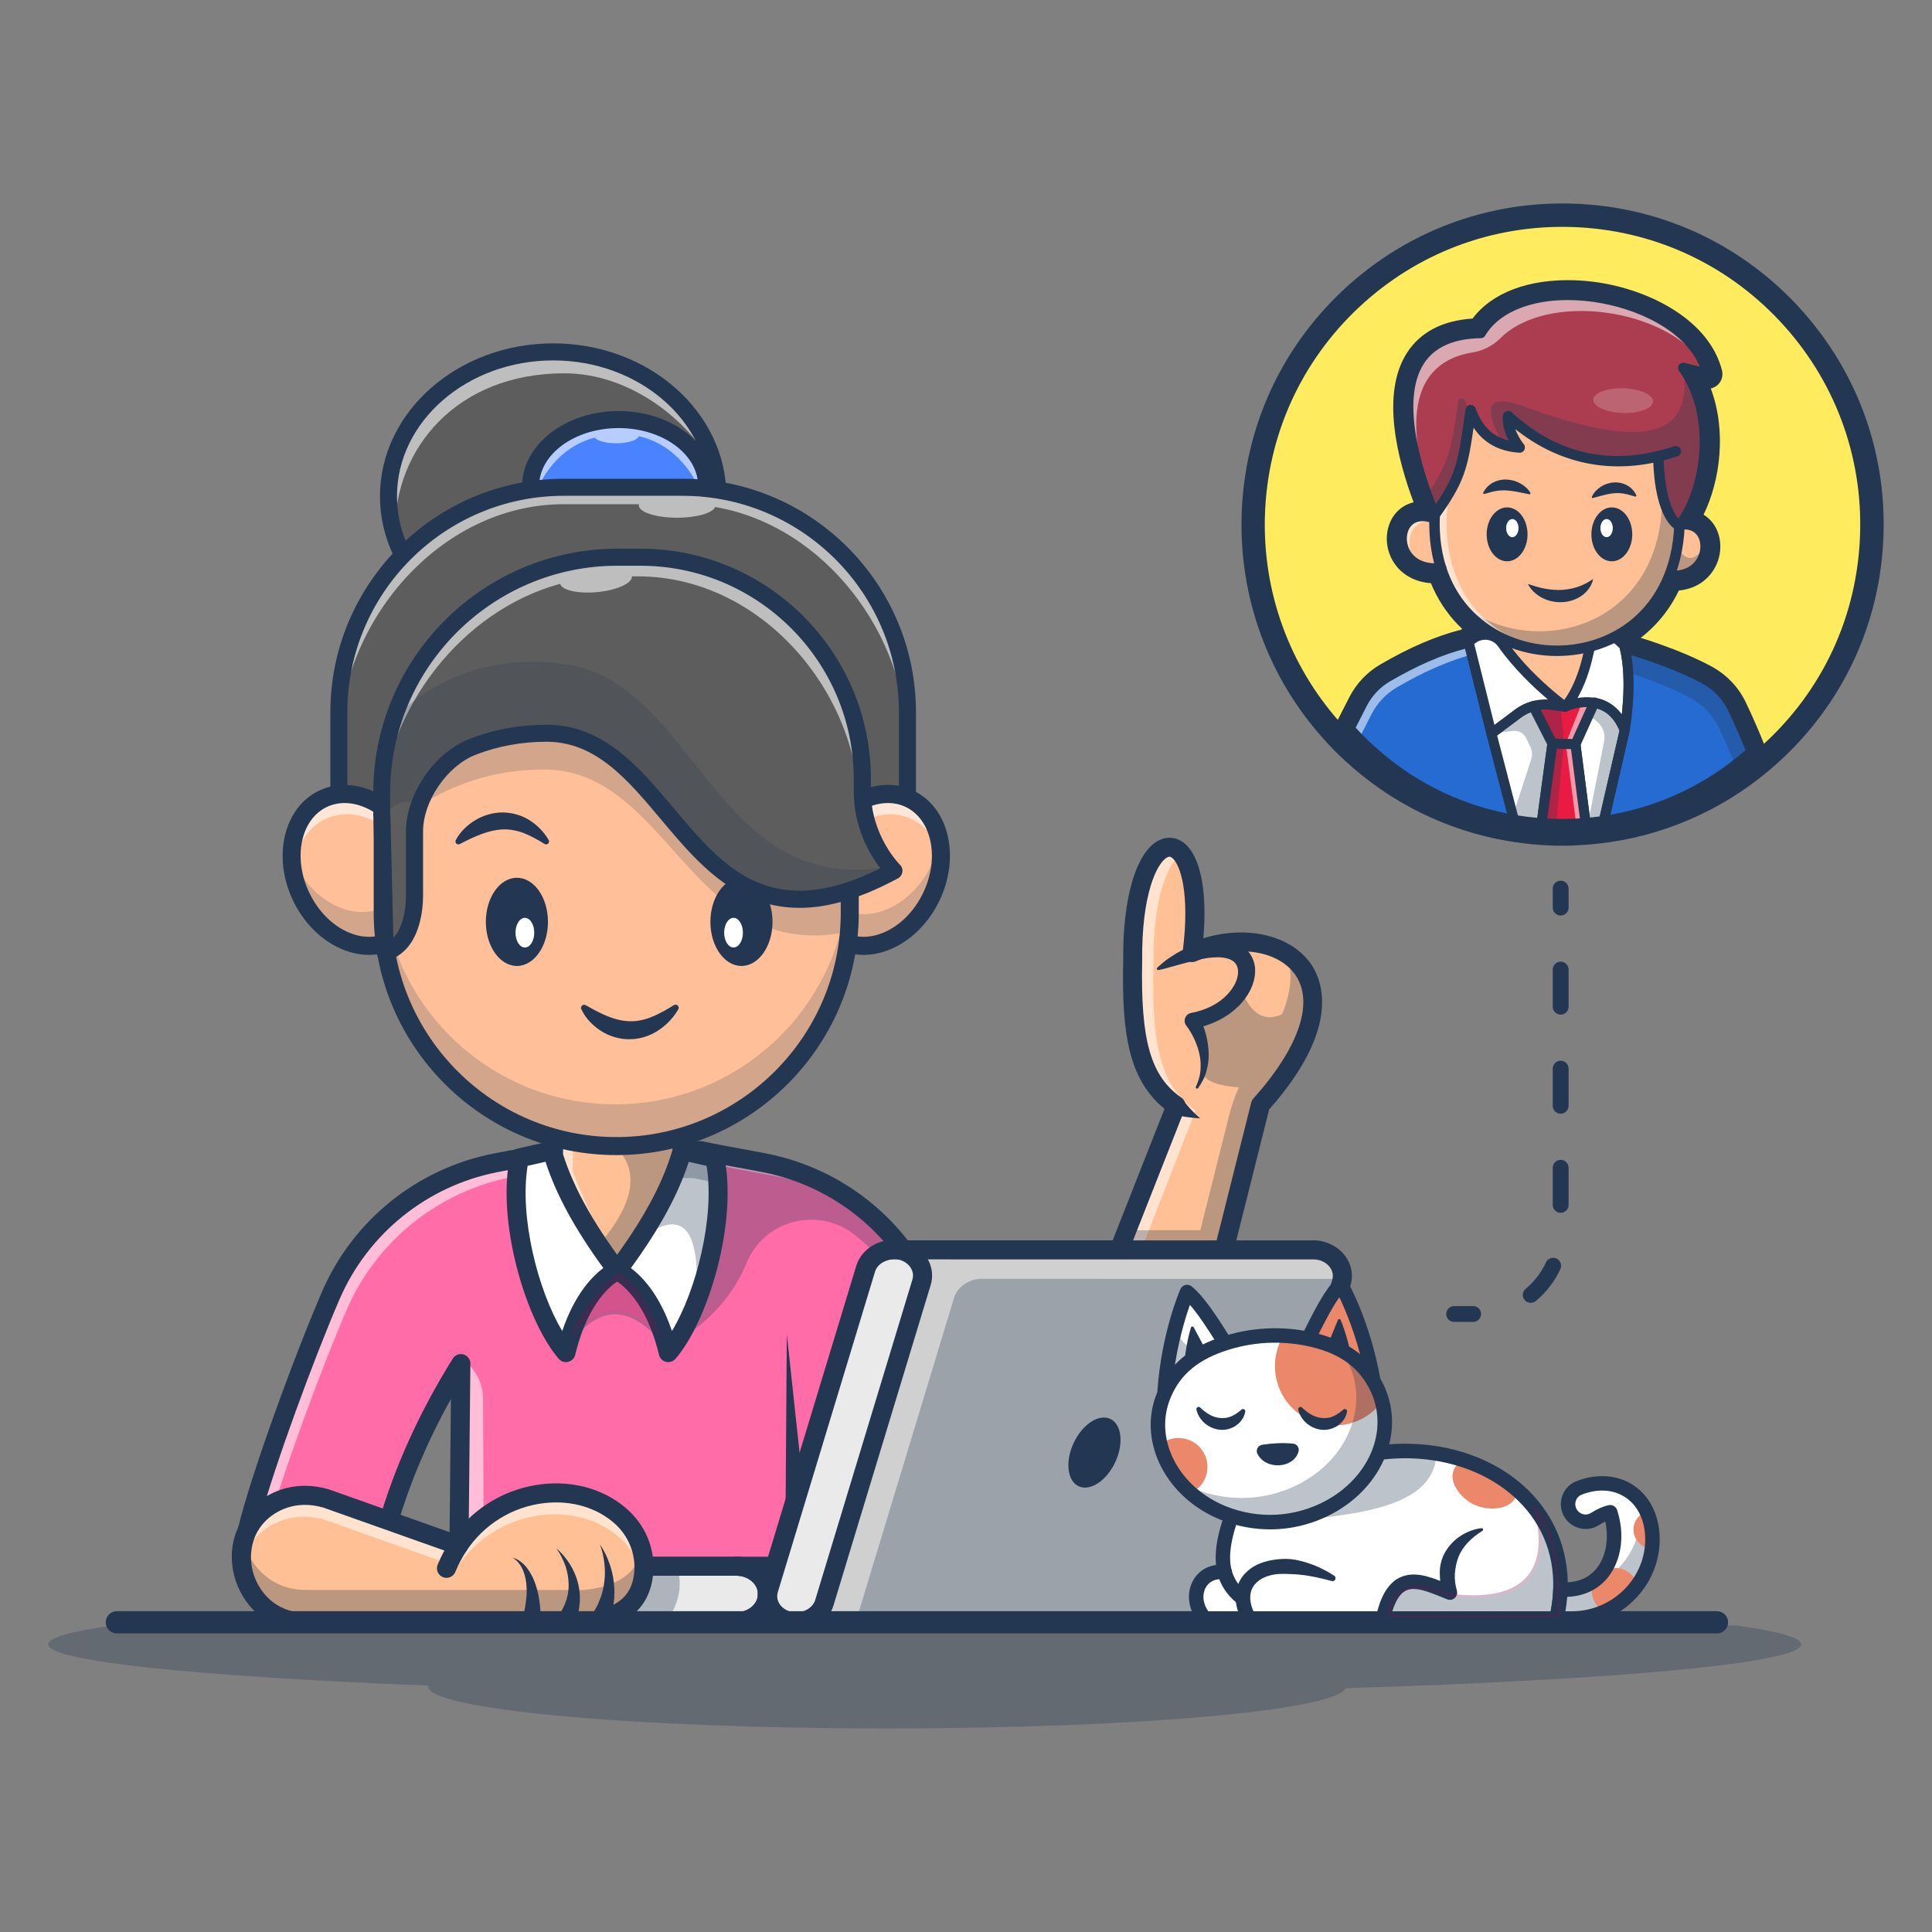 <?xml version="1.0" encoding="utf-8"?>
<!-- Generator: Adobe Illustrator 24.0.2, SVG Export Plug-In . SVG Version: 6.00 Build 0)  -->
<svg version="1.1" id="Layer_1" xmlns="http://www.w3.org/2000/svg" xmlns:xlink="http://www.w3.org/1999/xlink" x="0px" y="0px"
	 viewBox="0 0 4000 4000" style="enable-background:new 0 0 4000 4000;" xml:space="preserve">
<rect x="0" y="0" width="4000" height="4000" fill="#808080" stroke="none"/>
<style type="text/css">
	.st0{fill:#FF6CA8;}
	.st1{opacity:0.3;}
	.st2{fill:#6B184E;}
	.st3{fill:#233752;}
	.st4{opacity:0.55;}
	.st5{fill:#FFFFFF;}
	.st6{fill:#FEC094;}
	.st7{fill:#D0D0D0;}
	.st8{fill:#EB8869;}
	.st9{fill:none;}
	.st10{fill:#FFEC5E;}
	.st11{fill:#266BD1;}
	.st12{fill:#EA1B42;}
	.st13{fill:#AC3D50;}
	.st14{opacity:0.2;}
	.st15{fill:#FEFEFE;}
	.st16{fill:#5D5D5D;}
	.st17{opacity:0.6;}
	.st18{fill:#4A83FF;}
	.st19{fill:#FFC099;}
</style>
<g>
	<g>
		<g>
			<g>
				<g>
					<path class="st0" d="M2134.9,3358.8H954.2l-4.8-67l4.8-468.8c-69.1,110.4-122.1,226.6-155.9,349.5l-286.1-4.3
						c25.4-107,115-352.5,172.7-486.1c61.3-141.8,188.6-244.4,340.2-274.4c48-9.5,93.1-16.7,134.3-25.6h290.5
						c41.2,8.9,86.3,16.2,134.3,25.6c151.6,30,278.8,132.6,340.1,274.4c57.7,133.6,147.4,379.2,172.7,486.1L2134.9,3358.8z"/>
				</g>
			</g>
		</g>
	</g>
	<g class="st1">
		<g>
			<g>
				<g>
					<g>
						<path class="st2" d="M796,3172.5c6-19.3,12.6-38.4,19.6-57.4c-6.3,19-12.1,38.2-17.4,57.5L796,3172.5z"/>
					</g>
				</g>
			</g>
		</g>
		<g>
			<g>
				<g>
					<g>
						<path class="st3" d="M800.8,3175.9l-9.2-0.3l1.3-4.1c5.9-18.8,12.5-38.1,19.7-57.6l6.2,2.2c-6.1,18.4-11.9,37.7-17.4,57.3
							L800.8,3175.9z"/>
					</g>
				</g>
			</g>
		</g>
	</g>
	<g class="st4">
		<g>
			<g>
				<g>
					<path class="st5" d="M954.5,2812.1L954.5,2812.1c28.3,18.5,45.4,49.9,45.5,83.6l1.2,228.4l-56.2,46.5L954.5,2812.1z"/>
				</g>
			</g>
		</g>
	</g>
	<g class="st4">
		<g>
			<g>
				<g>
					<path class="st5" d="M1778.9,2502.5c-48.7-31.2-103.5-53.5-161.9-65.1c-48-9.5-93.1-16.7-134.3-25.6h-290.5
						c-41.2,8.9-86.3,16.2-134.3,25.6c-151.6,30-278.9,132.6-340.2,274.4c-53.9,125-135.9,347.9-167.1,463.7l-38.5-0.6
						c25.4-107,115-352.5,172.7-486.1c61.3-141.8,188.6-244.4,340.2-274.4c48-9.5,93.1-16.7,134.3-25.6h290.5
						c41.2,8.9,86.3,16.2,134.3,25.6C1655.9,2428.6,1722.3,2459.1,1778.9,2502.5z"/>
				</g>
			</g>
		</g>
	</g>
	<g>
		<g>
			<g>
				<g>
					<path class="st3" d="M2134.9,3378.5H954.2c-10.3,0-18.9-8-19.7-18.3l-4.8-67c0-0.5-0.1-1.1-0.1-1.6l4-395.2
						c-51.2,91.9-90.3,186.3-116.4,281.4c-2.4,8.7-10.2,14.7-19.3,14.5l-286.1-4.3c-6-0.1-11.6-2.9-15.3-7.6
						c-3.7-4.7-5-10.8-3.6-16.7c25.3-106.8,115.8-355,173.8-489.4c63.8-147.7,196.4-254.6,354.5-285.9c20-3.9,39.5-7.5,58.4-10.9
						c26.6-4.9,51.8-9.4,75.6-14.6c1.4-0.3,2.8-0.4,4.2-0.4h290.5c1.4,0,2.8,0.2,4.2,0.4c23.9,5.2,49.1,9.8,75.8,14.7
						c18.8,3.4,38.2,7,58.1,10.9c158.1,31.3,290.6,138.2,354.4,285.9c58,134.4,148.5,382.6,173.8,489.4c0.1,0.2,0.1,0.5,0.2,0.7
						l37.9,190.5c1.1,5.8-0.4,11.8-4.1,16.3C2146.4,3375.9,2140.8,3378.5,2134.9,3378.5z M972.5,3339.1h1138.3l-33.1-166.6
						c-25-105.1-114.2-349.7-171.6-482.5c-58.7-135.8-180.5-234.1-325.9-262.9c-19.7-3.9-38.9-7.4-57.5-10.8
						c-26.3-4.8-51.1-9.3-75-14.5h-286.3c-23.8,5.1-48.6,9.6-74.8,14.4c-18.7,3.4-38,6.9-57.8,10.8
						C883.5,2455.9,761.7,2554.2,703,2690c-53.4,123.7-134.5,344.3-165.5,459l246,3.7c33.4-115.6,85.2-229.9,154-340
						c4.7-7.5,13.8-10.9,22.2-8.5c8.5,2.5,14.3,10.3,14.2,19.1l-4.8,468L972.5,3339.1z"/>
				</g>
			</g>
		</g>
	</g>
	<g>
		<g>
			<g>
				<g>
					<g>
						<path class="st6" d="M1412.4,2382.2c-33.6,70.8-108.8,197.3-129.4,231.7c-3.4,5.7-5.3,8.9-5.3,8.9
							c-73.5-88.6-131.5-237.9-131.5-237.9v-74.6h264.4L1412.4,2382.2z"/>
					</g>
				</g>
			</g>
		</g>
		<g>
			<g>
				<g>
					<g>
						<path class="st3" d="M1278.1,2628.3l-3-3.6c-73-88-131.5-237.3-132.1-238.8l-0.2-1.2v-77.9h270.9l1.9,75.9l-0.3,0.7
							c-34.8,73.3-114.1,206.1-129.6,231.9L1278.1,2628.3z M1149.4,2384.2c4,10,59.2,148.1,127.8,232.8l2.9-4.9
							c15.5-25.7,94.1-157.5,128.9-230.7l-1.7-68h-258V2384.2z"/>
					</g>
				</g>
			</g>
		</g>
	</g>
	<g class="st4">
		<g>
			<g>
				<g>
					<path class="st5" d="M1186,2425.7c0,0,34.8,94.1,84.6,179.7c-66.9-89.4-117.9-220.6-117.9-220.6v-74.6h264.4l1,37.3H1186
						V2425.7z"/>
				</g>
			</g>
		</g>
	</g>
	<g class="st1">
		<g>
			<g>
				<g>
					<path class="st3" d="M1412.4,2382.2c-33.6,70.8-108.8,197.3-129.4,231.7c-20.7-20-38.1-43-38.1-43
						c78.6-92.6,95.1-186-39.2-235.5l130.2-25h74.8L1412.4,2382.2z"/>
				</g>
			</g>
		</g>
	</g>
	<g>
		<g>
			<g>
				<g>
					<path class="st5" d="M1277.6,2630.9c0,0-71.9,28-105.9,169.6c-63.6-74-124.2-273.1-96.3-403.1l67.4-15.2
						C1166.8,2466.5,1216.1,2549.1,1277.6,2630.9z"/>
				</g>
			</g>
		</g>
	</g>
	<g class="st4">
		<g>
			<g>
				<g>
					<path class="st5" d="M1187,2771c-2.9,9.2-5.6,19-8.1,29.4c-63.7-74-124.2-273-96.3-403.1l67.4-15.2c0.6,2,1.2,4.1,1.8,6.2
						l-39.9,9C1087.2,2512.8,1132.1,2682.6,1187,2771z"/>
				</g>
			</g>
		</g>
	</g>
	<g>
		<g>
			<g>
				<g>
					<path class="st5" d="M1474.5,2582.7c-18.1,89.4-54,174.8-91,217.7c-34.1-141.6-105.9-169.6-105.9-169.6
						c16.3-21.7,31.7-43.4,46-65.2c39.8-60.5,71.2-121.6,88.8-183.6l67.4,15.2C1491.5,2451.8,1487.6,2518.3,1474.5,2582.7z"/>
				</g>
			</g>
		</g>
	</g>
	<g>
		<g>
			<g>
				<g>
					<path class="st3" d="M1171.7,2820.2c-5.7,0-11.2-2.4-14.9-6.9c-69.1-80.4-129.4-285.7-100.6-420.1c1.6-7.5,7.4-13.4,14.9-15.1
						l67.4-15.2c10.2-2.3,20.4,3.8,23.3,13.8c21,73.8,62.8,150.8,131.6,242.3c3.7,4.9,4.9,11.3,3.2,17.2
						c-1.7,5.9-5.9,10.6-11.6,12.9c-1.5,0.7-63.6,29-94.1,155.9c-1.7,7.2-7.3,12.8-14.5,14.5
						C1174.8,2820,1173.2,2820.2,1171.7,2820.2z M1092.4,2413.7c-17.3,105.5,21.1,258,71.7,342c25.5-75.8,62-113.2,85-130.4
						c-59-81-97.5-151.7-119.7-220L1092.4,2413.7z"/>
				</g>
			</g>
		</g>
	</g>
	<g>
		<g>
			<g>
				<g>
					<path class="st3" d="M1383.5,2820.2c-1.5,0-3.1-0.2-4.6-0.6c-7.2-1.7-12.8-7.4-14.5-14.5c-30.7-127.9-93.5-155.7-94.1-155.9
						c-5.6-2.4-9.9-7.2-11.5-13.1c-1.6-5.9-0.5-12.2,3.1-17c68.8-91.5,110.6-168.5,131.6-242.3c2.9-10.1,13-16.1,23.3-13.8
						l67.4,15.2c7.5,1.7,13.3,7.6,14.9,15.1c28.8,134.4-31.5,339.8-100.6,420.1C1394.7,2817.7,1389.2,2820.2,1383.5,2820.2z
						 M1306.2,2625.4c23,17.1,59.4,54.6,85,130.4c50.6-84,89-236.5,71.7-342l-36.9-8.3C1403.8,2473.6,1365.2,2544.4,1306.2,2625.4z"
						/>
				</g>
			</g>
		</g>
	</g>
	<g>
		<g>
			<g>
				<g>
					<path class="st3" d="M1146.1,2404.5c-10.9,0-19.7-8.8-19.7-19.7v-74.5c0-10.9,8.8-19.7,19.7-19.7h264.4
						c10.7,0,19.4,8.5,19.7,19.2l1.9,71.9c0.3,10.9-8.3,19.9-19.2,20.2c-11.1,0.2-19.9-8.3-20.2-19.2l-1.4-52.7h-225.5v54.8
						C1165.8,2395.6,1157,2404.5,1146.1,2404.5z"/>
				</g>
			</g>
		</g>
	</g>
	<g>
		<g>
			<g>
				<g>
					<g>
						<path class="st6" d="M2609.6,2287.6l-78.3,312.1h-219l122.5-310.8c-75.2-52.4-93.2-139.7-89.7-300.2
							c-3.4-308.8,161-311.2,123.2-16.4C2637.5,1896.7,2851,2017.6,2609.6,2287.6z"/>
					</g>
				</g>
			</g>
		</g>
		<g class="st4">
			<g>
				<g>
					<g>
						<path class="st5" d="M2475.4,2299.4l-115.6,296.2h-40.9l122.5-310.8c-75.2-52.4-93.2-139.7-89.7-300.2
							c-2.2-195.2,62.7-268,101.2-220.6c-33.1,14.3-66.4,91.4-64.8,232.1C2384.5,2156.6,2400.2,2247,2475.4,2299.4z"/>
					</g>
				</g>
			</g>
		</g>
		<g>
			<g>
				<g>
					<g>
						<path class="st3" d="M2395.8,2003.8c5.9-5.8,12.3-10.9,18.7-16.1c6.7-4.7,13.5-9.4,20.6-13.6c14.3-8.2,29.4-15.5,45.9-20.2
							c16.4-4.5,33.8-8.2,52.7-6.8c4.8,0.6,9.5,0.7,14.4,2.1c2.4,0.6,4.9,1.2,7.3,1.9l7.3,3c9.5,4.4,19.2,11.2,25.5,21
							c6.4,9.5,9.9,20.7,10.4,31.3c0.3,10.5-1.2,20.7-4.4,29.8c-1.4,4.7-3.5,8.9-5.4,13.3c-2.3,4-4.3,8.4-7,12.1
							c-2.5,3.8-5.1,7.7-8.1,11.1l-4.4,5.2l-4.7,4.8c-25.5,25.5-58.8,40.5-92.7,46.9l10.8-25.2l0,0c3.6,6.8,5.9,12.4,8.2,18.7
							c2.3,6.2,4.2,12.4,5.9,18.7c3.3,12.6,5.2,25.6,5.6,38.6c0.5,13-1.4,26.1-4.9,38.4c-3.3,12.5-9.9,23.7-16.8,33.9
							c-0.8,1.2-2.6,1.6-3.8,0.7c-1.1-0.8-1.5-2.2-1-3.3l0.1-0.2c4.7-10.9,8.6-21.9,9.4-33.5c0.9-11.4,0.5-22.8-2.1-33.9
							c-2.4-11.1-6.2-21.8-11-32c-2.4-5.1-5.1-10.1-8-14.9c-2.8-4.7-6.2-9.7-9-13.2l0,0l-0.2-0.3c-4.8-7.7-2.4-17.9,5.3-22.7
							c1.8-1.1,3.7-1.8,5.7-2.2c28.3-5.3,55.6-17.7,74.6-37.9c9.4-9.9,17.2-21.5,20.5-33.5c1.9-6,2.2-11.8,2-17.1
							c-0.5-5.3-2.2-9.6-4.7-13.2c-4.7-7.2-15.2-11.6-27.9-13.1c-12.8-1.3-27.3,0.1-41.6,3c-14.5,2.6-29.1,7-44.2,10.8
							c-7.4,2.2-15,4.3-22.7,6.3c-7.7,2.2-15.3,4.4-23.5,5.9l-0.1,0c-1.5,0.3-3-0.7-3.3-2.3
							C2394.8,2005.4,2395.2,2004.4,2395.8,2003.8z"/>
					</g>
				</g>
			</g>
		</g>
		<g>
			<g>
				<g>
					<g>
						<path class="st3" d="M2531.3,2619.4h-219c-6.5,0-12.6-3.2-16.3-8.6c-3.7-5.4-4.4-12.3-2-18.3l117-296.8
							c-75.5-61.2-88.8-160.2-85.5-307.4c-1.4-128,26.4-223.3,72.7-247.9c16.6-8.8,34.9-7.8,50.2,2.7c36.1,24.9,51.6,98.4,43,199.5
							c87.5-27.1,178.5-7.5,221,50.7c25.1,34.4,66.7,132.4-84.8,303.8l-77.1,307.4C2548.2,2613.3,2540.4,2619.4,2531.3,2619.4z
							 M2341.2,2580h174.7l74.6-297.2c0.8-3.1,2.3-6,4.4-8.3c95.8-107.2,127-201.2,85.6-258c-36.9-50.5-124.7-61.8-204.2-26.3
							c-6.5,2.9-14.1,2.1-19.8-2.2c-5.7-4.3-8.7-11.3-7.8-18.3c15.4-120.3-5.2-182-22.8-194.2c-2.8-1.9-5.1-2.6-9.3-0.4
							c-21.7,11.5-53.3,77.8-51.8,213.3c-3.7,165.8,17.6,240,81.2,284.3c7.5,5.2,10.4,14.9,7.1,23.4L2341.2,2580z"/>
					</g>
				</g>
			</g>
		</g>
		<g>
			<g>
				<g>
					<g>
						<path class="st3" d="M2484.7,2315.5c-20-1.1-40.4-4-61.2-10.4l22.5-32.4C2456.4,2287.9,2469.7,2302.3,2484.7,2315.5z"/>
					</g>
				</g>
			</g>
		</g>
		<g class="st1">
			<g>
				<g>
					<g>
						<path class="st3" d="M2609.6,2287.6l-78.3,312.1h-219l20.7-52.6h152.1l59.9-238.7c4.9-19.6,11.6-38.8,20-57.2
							c-17-1.1-67.3-6.1-74.7-28.5c0,0,7.6-40.2-10.4-98.6c0,0,70,0.9,90.8-75.6c0,0,22.2,79.8,83.6,51.4
							c21.5-51.5,21.9-93.8,8.2-126.1C2735.8,2019,2753.3,2126.9,2609.6,2287.6z"/>
					</g>
				</g>
			</g>
		</g>
	</g>
	<g class="st1">
		<g>
			<g>
				<g>
					<g>
						<path class="st2" d="M1170,2789.2c61.5-85.4,130.2-104.8,212.2,0c0,0-46.2-137.8-104.6-158.3
							C1277.6,2630.9,1190.6,2703.7,1170,2789.2z"/>
					</g>
				</g>
			</g>
		</g>
		<g>
			<g>
				<g>
					<g>
						<path class="st3" d="M1391.4,2806.3l-11.8-15c-37-47.3-73-70.8-107.3-70.2c-33.5,0.7-66.1,23.6-99.6,70.1l-9.8,13.6l3.9-16.3
							c20.6-85.6,107.8-159.4,108.7-160.1l1.4-1.2l1.8,0.6c59.3,20.8,104.7,154.7,106.6,160.4L1391.4,2806.3z M1278.3,2634.7
							c-10.5,9.2-75.6,68.1-100.1,138.4c31.1-38.7,61.9-57.9,93.9-58.5c33-0.7,65.9,18.3,100.2,57.7
							C1357.9,2734.9,1321.2,2651.6,1278.3,2634.7z"/>
					</g>
				</g>
			</g>
		</g>
	</g>
	<g class="st1">
		<g>
			<g>
				<g>
					<path class="st3" d="M1474.5,2582.7l-32.8,112.2c10.6-174.8-40.7-186.5-118.2-129l0.1-0.2c39.8-60.5,71.2-121.6,88.8-183.6
						l67.4,15.2C1491.5,2451.8,1487.6,2518.3,1474.5,2582.7z"/>
				</g>
			</g>
		</g>
	</g>
	<g class="st1">
		<g>
			<g>
				<g>
					<path class="st3" d="M2134.9,3374.1h-22.8l-29.6-148.9c-25.4-107-115-352.5-172.7-486.1c-31.4-72.7-80.2-135.2-140.7-182.7
						c-75.3-59.2-186.8-30.7-223.1,58c-32.8,80.4-92.3,133.7-163.7,174.9c108.9-92.9,107.2-291.8,105.1-339.9
						c-17.9-3.4-35.3-6.7-52-10.3h-22.9v-41.6h37.4c41.2,8.9,86.3,16.2,134.3,25.6c151.6,30,278.8,132.6,340.1,274.4
						c57.7,133.6,147.4,379.2,172.7,486.1L2134.9,3374.1z"/>
				</g>
			</g>
		</g>
	</g>
	<g>
		<g>
			<g>
				<g>
					<g>
						<g>
							<path class="st7" d="M1043.8,3300.2c0,15.8,7.2,30.3,18.8,40.7c11.6,10.4,27.7,16.8,45.4,16.8h416.6
								c35.5,0,64.3-25.8,64.3-57.5c0-15.9-7.2-30.3-18.8-40.7c-11.6-10.4-27.7-16.8-45.4-16.8h-416.6
								C1072.6,3242.7,1043.8,3268.5,1043.8,3300.2z"/>
						</g>
					</g>
				</g>
			</g>
			<g>
				<g>
					<g>
						<g>
							<path class="st3" d="M1524.6,3361h-416.6c-18,0-34.9-6.3-47.6-17.7c-12.8-11.5-19.9-26.8-19.9-43.1
								c0-33.5,30.3-60.8,67.5-60.8h416.6c18,0,34.9,6.3,47.6,17.7c12.8,11.5,19.9,26.9,19.9,43.2
								C1592.2,3333.8,1561.9,3361,1524.6,3361z M1108.1,3246c-33.6,0-61,24.3-61,54.3c0,14.4,6.3,28,17.7,38.2
								c11.5,10.3,26.9,16,43.3,16h416.6c33.6,0,61-24.3,61-54.2c0-14.4-6.3-28-17.7-38.3c-11.5-10.3-26.9-16-43.2-16H1108.1z"/>
						</g>
					</g>
				</g>
			</g>
		</g>
		<g class="st4">
			<g>
				<g>
					<g>
						<g>
							<path class="st5" d="M1588.9,3296.9c0,31.7-28.8,57.5-64.2,57.5H1108c-17.7,0-33.8-6.4-45.4-16.8
								c-11.6-10.4-18.8-24.8-18.8-40.7c0-31.8,28.8-57.6,64.2-57.6h416.6c17.8,0,33.8,6.4,45.4,16.8
								C1581.7,3266.6,1588.9,3281,1588.9,3296.9z"/>
						</g>
					</g>
				</g>
			</g>
			<g>
				<g>
					<g>
						<g>
							<path class="st3" d="M1524.7,3357.6H1108c-17.9,0-34.8-6.3-47.6-17.7c-12.8-11.6-19.9-26.9-19.9-43.1
								c0-33.5,30.3-60.8,67.5-60.8h416.6c17.9,0,34.8,6.3,47.6,17.7c12.8,11.6,19.9,26.9,19.9,43.2
								C1592.2,3330.4,1561.9,3357.6,1524.7,3357.6z M1108,3242.6c-33.6,0-61,24.3-61,54.3c0,14.4,6.3,27.9,17.7,38.2
								c11.6,10.3,26.9,16,43.2,16h416.6c33.6,0,61-24.3,61-54.2c0-14.4-6.3-28-17.7-38.3c-11.6-10.3-26.9-16-43.2-16H1108z"/>
						</g>
					</g>
				</g>
			</g>
		</g>
		<g>
			<g>
				<g>
					<g>
						<g>
							<path class="st7" d="M1524.6,3357.7h906.6c35.5,0,64.3-25.8,64.3-57.5c0-15.9-7.2-30.3-18.9-40.7
								c-11.6-10.4-27.7-16.8-45.4-16.8h-906.6c17.7,0,33.8,6.4,45.4,16.8c11.6,10.4,18.8,24.8,18.8,40.7
								C1588.9,3332,1560.1,3357.7,1524.6,3357.7z"/>
						</g>
					</g>
				</g>
			</g>
			<g>
				<g>
					<g>
						<g>
							<path class="st3" d="M2431.3,3361h-906.6v-6.6c33.6,0,61-24.3,61-54.2c0-14.4-6.3-28-17.7-38.3c-11.5-10.3-26.9-16-43.2-16
								v-6.6h906.6c18,0,34.9,6.3,47.6,17.7c12.9,11.5,20,26.8,20,43.2C2498.8,3333.8,2468.5,3361,2431.3,3361z M1555.2,3354.5
								h876.1c33.6,0,61-24.3,61-54.2c0-14.4-6.3-28-17.8-38.3c-11.5-10.3-26.9-16-43.3-16h-876c6.2,2.8,11.9,6.6,17,11.1
								c12.8,11.5,19.9,26.9,19.9,43.2C1592.2,3323.9,1577.1,3344.4,1555.2,3354.5z"/>
						</g>
					</g>
				</g>
			</g>
		</g>
		<g class="st1">
			<g>
				<g>
					<g>
						<g>
							<path class="st2" d="M1524.6,3357.7h906.6c35.5,0,64.3-25.8,64.3-57.5c0-15.9-7.2-30.3-18.9-40.7
								c-11.6-10.4-27.7-16.8-45.4-16.8h-906.6c17.7,0,33.8,6.4,45.4,16.8c11.6,10.4,18.8,24.8,18.8,40.7
								C1588.9,3332,1560.1,3357.7,1524.6,3357.7z"/>
						</g>
					</g>
				</g>
			</g>
			<g>
				<g>
					<g>
						<g>
							<path class="st3" d="M2431.3,3361h-906.6v-6.6c33.6,0,61-24.3,61-54.2c0-14.4-6.3-28-17.7-38.3c-11.5-10.3-26.9-16-43.2-16
								v-6.6h906.6c18,0,34.9,6.3,47.6,17.7c12.9,11.5,20,26.8,20,43.2C2498.8,3333.8,2468.5,3361,2431.3,3361z M1555.2,3354.5
								h876.1c33.6,0,61-24.3,61-54.2c0-14.4-6.3-28-17.8-38.3c-11.5-10.3-26.9-16-43.3-16h-876c6.2,2.8,11.9,6.6,17,11.1
								c12.8,11.5,19.9,26.9,19.9,43.2C1592.2,3323.9,1577.1,3344.4,1555.2,3354.5z"/>
						</g>
					</g>
				</g>
			</g>
		</g>
		<g>
			<g>
				<g>
					<g>
						<path class="st3" d="M1524.6,3377.4h-416.6c-22,0-42.8-7.8-58.6-21.9c-16.4-14.6-25.4-34.3-25.4-55.4
							c0-42.6,37.7-77.3,84-77.3h416.6c22,0,42.8,7.8,58.6,21.9c16.4,14.7,25.4,34.4,25.4,55.4
							C1608.6,3342.8,1570.9,3377.4,1524.6,3377.4z M1108.1,3262.4c-24.6,0-44.6,17-44.6,37.8c0,9.7,4.4,18.9,12.3,26
							c8.5,7.6,20,11.8,32.3,11.8h416.6c24.6,0,44.5-17,44.5-37.8c0-9.7-4.4-18.9-12.3-26c-8.5-7.6-20-11.8-32.3-11.8H1108.1z"/>
					</g>
				</g>
			</g>
		</g>
		<g>
			<g>
				<g>
					<g>
						<path class="st3" d="M2431.3,3377.4h-906.6c-10.9,0-19.7-8.8-19.7-19.7c0-10.9,8.8-19.7,19.7-19.7c24.6,0,44.5-17,44.5-37.8
							c0-9.7-4.4-18.9-12.3-26c-8.5-7.6-20-11.8-32.3-11.8c-10.9,0-19.7-8.8-19.7-19.7s8.8-19.7,19.7-19.7h906.6
							c22,0,42.8,7.8,58.6,21.9c16.4,14.7,25.4,34.3,25.4,55.4C2515.3,3342.8,2477.6,3377.4,2431.3,3377.4z M1597.8,3338h833.4
							c24.6,0,44.6-17,44.6-37.8c0-9.7-4.4-18.9-12.3-26c-8.5-7.6-20-11.8-32.3-11.8h-833.3c7,11.4,10.7,24.3,10.7,37.8
							C1608.6,3314,1604.7,3326.8,1597.8,3338z"/>
					</g>
				</g>
			</g>
		</g>
		<g>
			<g>
				<g>
					<g>
						<g>
							<path class="st7" d="M1632.8,3356.1c5,1.2,9.9,1.8,14.8,1.8h866.8c1.7,0.1,3.5,0,5.1,0c25.4-1.1,48.2-16.7,55.2-39.8
								l201.1-663c8.7-28.8-10.3-58.4-42.4-66.3c-5.3-1.3-10.6-1.9-15.8-1.9c-0.8,0-1.6,0-2.5,0.1l-863.4-0.1c-0.7,0-1.3,0-2,0
								c-26.6,0-51,15.8-58.3,39.9l-201.1,663C1581.7,3318.6,1600.7,3348.3,1632.8,3356.1z"/>
						</g>
					</g>
				</g>
			</g>
			<g>
				<g>
					<g>
						<g>
							<path class="st3" d="M2516.4,3361.3c-0.7,0-1.4,0-2.1,0l-866.7,0c-5.1,0-10.3-0.7-15.6-1.9l0,0c-17.3-4.2-31.8-14.8-40-29.1
								c-7.3-12.8-9-27.4-4.8-41.3l201.1-663c7.5-24.9,32.8-42.2,61.4-42.2c0.7,0,1.4,0,2.2,0l863.3,0.1c0.5-0.1,1.5-0.1,2.5-0.1
								c5.6,0,11.2,0.7,16.6,2c17.3,4.2,31.9,14.9,40,29.2c7.3,12.7,9,27.4,4.8,41.2L2578,3319c-7.2,24-30.6,40.9-58.2,42.2
								C2518.7,3361.2,2517.5,3361.3,2516.4,3361.3z M1633.6,3352.9c4.8,1.1,9.5,1.7,14.1,1.7h866.8c1.8,0.1,3.4,0,5,0
								c24.8-1.1,45.8-16.2,52.2-37.5l201.1-663c3.7-12.1,2.2-24.9-4.2-36.1c-7.3-12.8-20.4-22.3-35.9-26c-5-1.2-10.1-1.7-15.4-1.8
								c-0.6,0-1.1,0-1.7,0.1l-863.9,0c-0.8,0-1.4-0.1-2,0c-25.8,0-48.4,15.4-55.1,37.6l-201.1,663c-3.7,12.1-2.2,25,4.2,36.1
								C1605,3339.6,1618.1,3349.1,1633.6,3352.9z"/>
						</g>
					</g>
				</g>
			</g>
		</g>
		<g class="st1">
			<g>
				<g>
					<g>
						<path class="st3" d="M2777.5,2647.8c-0.3,2.4-0.9,4.9-1.6,7.3l-201.1,663c-7,23.1-29.8,38.7-55.2,39.8
							c-1.7,0.1-746.3-4.9-745.6-7.4l201.1-663c7.3-24,31.6-39.9,58.2-39.9c0.7,0,1.3,0,2,0.1L2777.5,2647.8z"/>
					</g>
				</g>
			</g>
		</g>
		<g class="st4">
			<g>
				<g>
					<g>
						<g>
							<path class="st5" d="M2688.6,2587h6.2c-1.3-0.1-2.5-0.1-3.8-0.1C2690.1,2586.9,2689.4,2586.9,2688.6,2587z"/>
						</g>
					</g>
				</g>
			</g>
			<g>
				<g>
					<g>
						<g>
							<path class="st3" d="M2694.7,2590.3h-6.2l-0.4-6.5c2.3-0.3,4.5-0.2,6.8,0L2694.7,2590.3z"/>
						</g>
					</g>
				</g>
			</g>
		</g>
		<g class="st4">
			<g>
				<g>
					<g>
						<path class="st5" d="M1625.4,3356.9c4.6,1.1,9.2,1.7,13.7,1.9c27.4,0.9,52.9-15.1,60.3-39.9l201.1-663
							c8.7-28.8-10.3-58.4-42.5-66.3c-5.3-1.3-10.6-1.9-15.8-1.9c-0.8,0-1.6,0-2.5,0.1c-25.6,0.9-48.7,16.5-55.7,39.8l-201.1,663
							C1574.3,3319.4,1593.3,3349.1,1625.4,3356.9z"/>
					</g>
				</g>
			</g>
		</g>
		<g>
			<g>
				<g>
					<g>
						<path class="st3" d="M1648.8,3377.7c-1,0-1.9,0-2.9,0c-5.8-0.2-11.7-1-17.6-2.4c0,0-0.1,0-0.1,0c-21.6-5.3-40-18.7-50.4-37
							c-9.5-16.7-11.7-36-6.2-54.2l201.1-663c9.3-30.8,38.7-52.3,73.3-53.8c8.1-0.7,16.2,0.4,24.2,2.3c21.7,5.3,40,18.8,50.4,37
							c9.5,16.7,11.8,35.9,6.2,54.2l-201.1,663C1716.1,3355.8,1684.7,3377.7,1648.8,3377.7z M1637.4,3336.9c3.3,0.8,6.6,1.2,9.7,1.3
							c0.5,0,1,0,1.5,0c18.3,0,34.7-10.7,39.3-25.9l201.1-663c3-9.9,0.2-18.1-2.7-23.2c-5-8.9-14.4-15.5-25.5-18.2
							c-3.7-0.9-7.4-1.4-11.1-1.4l-0.7,0c-0.5,0.1-0.6,0.1-1.1,0.1c-17.7,0.6-33.1,11.2-37.6,25.8l-201.1,663
							c-3,9.9-0.2,18.1,2.7,23.2C1617.1,3327.6,1626.3,3334.2,1637.4,3336.9z"/>
					</g>
				</g>
			</g>
		</g>
		<g>
			<g>
				<g>
					<g>
						<path class="st3" d="M2517.9,3378.5c-1,0-1.9,0-2.9,0l-866.2,0c-6.4-0.1-12.9-0.8-19.3-2.4c0,0-0.1,0-0.1,0
							c-21.6-5.3-40-18.7-50.4-37c-9.5-16.7-11.8-36-6.2-54.2l201.1-663c9.6-31.7,41.3-53.9,77.1-53.9c0.8,0,1.6,0,2.4,0l862.1,0.1
							c8-0.6,16.1,0.4,23.9,2.4c21.6,5.3,40,18.8,50.4,37c9.5,16.7,11.7,35.9,6.2,54.1l-201.1,663
							C2585.2,3356.6,2553.8,3378.5,2517.9,3378.5z M2515.6,3339c19.5,0.6,36.8-10.3,41.5-25.9l201.1-663c3-9.9,0.2-18.1-2.7-23.2
							c-5.1-8.9-14.4-15.5-25.5-18.2c-3.7-0.9-7.4-1.3-11.1-1.3c-0.3,0-0.1,0,0.2-0.1c-0.9,0.1-1.8,0.2-2.7,0.2l0,0l-863.5-0.1
							c-0.4,0-0.8,0-1.2,0l-0.8,0c-18.6,0-34.8,10.6-39.4,25.9l-201.1,663c-3,9.9-0.2,18.1,2.7,23.2c5,8.8,14.3,15.5,25.4,18.2
							c3.5,0.8,7,1.3,10.3,1.3H2515.6z"/>
					</g>
				</g>
			</g>
		</g>
		<g>
			<g>
				<g>
					<g>
						
							<ellipse transform="matrix(0.426 -0.905 0.905 0.426 -1422.209 3775.652)" class="st3" cx="2265.3" cy="3009" rx="77" ry="47.4"/>
					</g>
				</g>
			</g>
		</g>
		<g>
			<g>
				<g>
					<g>
						<path class="st3" d="M1203.5,3308.4h-54.4c-2.6,0-4.7-2.1-4.7-4.7V3290c0-2.6,2.1-4.7,4.7-4.7h54.4c2.6,0,4.7,2.1,4.7,4.7
							v13.6C1208.3,3306.3,1206.1,3308.4,1203.5,3308.4z"/>
					</g>
				</g>
			</g>
		</g>
		<g>
			<g>
				<g>
					<g>
						<path class="st3" d="M1292.9,3308.4h-54.4c-2.6,0-4.7-2.1-4.7-4.7V3290c0-2.6,2.1-4.7,4.7-4.7h54.4c2.6,0,4.7,2.1,4.7,4.7
							v13.6C1297.6,3306.3,1295.5,3308.4,1292.9,3308.4z"/>
					</g>
				</g>
			</g>
		</g>
		<g class="st1">
			<g>
				<g>
					<g>
						<path class="st3" d="M1381.6,3354.4h-129.4c-17.7,0-33.8-6.4-45.4-16.8c-11.6-10.4-18.8-24.8-18.8-40.7
							c0-31.8,28.8-57.6,64.2-57.6h146.5C1398.7,3239.3,1426.8,3288.3,1381.6,3354.4z"/>
					</g>
				</g>
			</g>
		</g>
	</g>
	<g>
		<g>
			<g>
				<g>
					<g>
						<path class="st6" d="M1331.4,3267c-8.6,51.2-45.5,84.2-121.7,91.8H633c-134.7,0-184.9-180.9-67.1-246.1
							c30.2-16.6,67.6-22.5,109.5-10.1l274,97.2c81.9-122.4,249.7-141.6,339.5-57.2C1322.7,3174.3,1339.1,3221.3,1331.4,3267z"/>
					</g>
				</g>
			</g>
		</g>
		<g class="st1">
			<g>
				<g>
					<g>
						<path class="st3" d="M1331.4,3267c-8.6,51.2-45.5,84.2-121.7,91.8H633c-96.1,0-149.1-92-129-168.5
							c13.7,54.7,60.4,101.5,129,101.5h576.8c70.6-7,107.4-35.9,119.3-80.9C1333.7,3229.1,1334.6,3248.2,1331.4,3267z"/>
					</g>
				</g>
			</g>
		</g>
		<g class="st4">
			<g>
				<g>
					<g>
						<path class="st5" d="M1329.3,3269.1c-4.5-31-19.6-60.2-42.9-82.2c-89.9-84.5-257.6-65.2-339.5,57.2l-274-97.2
							c-41.9-12.4-79.4-6.5-109.5,10.1c-38.7,21.4-59.3,55.3-64.6,91.3c-7.2-49,11.8-101.4,64.6-130.7
							c30.2-16.6,67.6-22.5,109.5-10.1l274,97.2c81.9-122.4,249.7-141.6,339.5-57.2C1319.6,3178.5,1336,3224.3,1329.3,3269.1z"/>
					</g>
				</g>
			</g>
		</g>
		<g>
			<g>
				<g>
					<g>
						<path class="st3" d="M1209.7,3378.5H633c-81.5,0-133-58-147.9-115.5c-17.6-68.1,10.4-133.9,71.2-167.6
							c37.5-20.7,80.6-24.7,124.6-11.8c0.3,0.1,0.7,0.2,1,0.3l260,92.2c43.7-57.8,108.7-95.2,180.6-103.3
							c68.6-7.8,134.2,12.4,179.9,55.4c39.1,36.8,57.2,89.8,48.4,142l0,0c-10.7,63.6-57.5,100-139.2,108.2
							C1211.1,3378.5,1210.4,3378.5,1209.7,3378.5z M631.3,3115.7c-19.8,0-38.7,4.8-55.9,14.2c-54.2,30-62,85.1-52.1,123.2
							c10.2,39.6,45.1,85.9,109.7,85.9h575.8c82.6-8.5,98.5-47.1,103.2-75.4c0,0,0,0,0,0c6.5-38.5-7.5-79.4-36.6-106.7
							c-37.3-35-91.3-51.4-148.4-44.9c-65.5,7.4-124.2,43.4-161.2,98.7c-5,7.5-14.5,10.6-23,7.6l-273.4-97
							C656.4,3117.6,643.7,3115.7,631.3,3115.7z"/>
					</g>
				</g>
			</g>
		</g>
		<g>
			<g>
				<g>
					<g>
						<path class="st3" d="M924.3,3266.8c-2.5,0-5-0.5-7.4-1.5c-10.1-4.1-14.9-15.6-10.8-25.7c7.4-18.1,16.5-35.3,27-50.9
							c6.1-9,18.3-11.5,27.4-5.4c9,6.1,11.4,18.3,5.4,27.4c-9,13.4-16.8,28.2-23.2,43.8C939.4,3262.2,932,3266.8,924.3,3266.8z"/>
					</g>
				</g>
			</g>
		</g>
		<g>
			<g>
				<g>
					<g>
						<path class="st3" d="M1060.9,3224.9c6.1,1.4,12,4.5,17.1,8.4c5.2,3.9,9.9,8.7,13.8,14c7.9,10.6,13.9,22.9,17.8,35.6
							c2.2,6.3,3.4,12.8,5.1,19.3c1,6.5,2.4,13.1,3,19.6c0.5,6.5,1.4,13.2,1.6,19.8l0.5,19.8l-39.1-5.1l4.2-17.3
							c1.3-5.8,2.1-11.6,3.2-17.4c0.9-5.8,1.3-11.6,2-17.6c0.1-5.8,0.6-11.8,0.1-17.5c-0.3-11.8-2.6-23.3-6.9-34.3
							c-2.2-5.5-5.1-10.7-8.8-15.4C1070.9,3232,1066.4,3227.8,1060.9,3224.9z"/>
					</g>
				</g>
			</g>
		</g>
		<g>
			<g>
				<g>
					<g>
						<path class="st3" d="M1151.7,3205.5c10.6,9,19.8,20,27.6,32c7.7,12.1,13.8,25.7,17.4,40.3c2.1,7.3,2.8,14.8,3.7,22.5
							c0.1,7.6,0.5,15.5-0.7,23.2c-0.5,7.9-2.6,15.3-4.4,23c-2,7.6-5.2,14.7-7.9,22.2l-34.1-19.7c3.2-5,7.2-9.9,10-15.2
							c2.7-5.4,5.9-10.8,7.6-16.6c2.5-5.7,3.5-11.7,5-17.8c0.7-6.1,1.8-12.5,1.4-18.8c-0.1-12.8-2.4-25.9-6.7-38.7
							C1166,3229.2,1159.9,3216.7,1151.7,3205.5z"/>
					</g>
				</g>
			</g>
		</g>
		<g>
			<g>
				<g>
					<g>
						<path class="st3" d="M1242.1,3197.8c7.8,11.1,14,23.6,18.8,36.7c4.9,13.1,8.3,26.9,9.9,41.2c1.7,14.2,1.9,29-0.3,43.6
							c-1.6,14.8-5.9,29.1-10.9,43.3l-35-18.1c6.6-10.1,13-20.6,17.2-32.3c4.7-11.5,7.7-23.8,9.3-36.5c1.7-12.7,1.8-25.8,0.2-38.9
							C1249.8,3223.7,1247,3210.5,1242.1,3197.8z"/>
					</g>
				</g>
			</g>
		</g>
	</g>
	<g>
		<g>
			<g>
				<g>
					<polygon class="st3" points="1629,2762.3 1665.9,3104.8 1626.6,3106.8 					"/>
				</g>
			</g>
		</g>
	</g>
	<g>
		<g>
			<g>
				<g>
					<path class="st3" d="M3554.8,3381.8H241.9c-12.7,0-23-10.3-23-23s10.3-23,23-23h3312.9c12.7,0,23,10.3,23,23
						S3567.5,3381.8,3554.8,3381.8z"/>
				</g>
			</g>
		</g>
	</g>
	<g>
		<g>
			<g>
				<g>
					<g>
						<g>
							<path class="st5" d="M3230.7,3290.7c-0.6,19.3-3.3,39.4-8,60.2h-728.3c-36.1-41.4-14.6-101.9,41-96.3
								c-9.1-35.2-0.9-81.4,25.8-145.2c2.6-6.4,280.4-99.8,280.4-99.8C3045.7,2976.5,3237.3,3095.6,3230.7,3290.7z"/>
						</g>
					</g>
				</g>
			</g>
			<g>
				<g>
					<g>
						<g>
							<path class="st8" d="M3142,3086.1c-0.7,5.2-2.3,10.3-4.9,15.2c-0.8,1.5-1.6,2.9-2.6,4.2c-15.9,21.8-58.5,22.1-84.6,8.7
								c-27.6-14.2-52.2-47.5-39-73.3c0.5-1,1.1-2,1.7-2.9c3.7-6.1,8.6-11.2,14.3-15.2C3060.1,3036.2,3116.4,3063.6,3142,3086.1z"/>
						</g>
					</g>
				</g>
			</g>
			<g>
				<g>
					<g>
						<g>
							<path class="st3" d="M3222.7,3365.9h-728.3c-4.3,0-8.4-1.9-11.3-5.1c-22.4-25.7-27.9-59.9-13.8-87
								c9.7-18.9,27.1-30.8,48.4-33.8c-3.7-35.5,6-79.5,29.8-136.4c3.4-8.2,4.2-10.2,150.1-60.7c69-23.9,138.6-47.3,139.3-47.6
								c0.8-0.3,1.6-0.5,2.4-0.6c117.6-19.1,234.7,10.7,313.2,79.8c63,55.4,96.1,132.4,93.3,216.6v0c-0.7,20.3-3.5,41.5-8.3,63
								C3235.8,3361.1,3229.7,3365.9,3222.7,3365.9z M2501.6,3336h708.9c3-15.7,4.7-31,5.2-45.7c0,0,0,0,0,0
								c2.6-76.2-26.2-143-83.1-193.1c-71.6-63-178.9-90.2-287.4-72.9c-94.7,31.9-245.5,83.8-272.1,95.7
								c-23.9,58.3-31.2,100-23.2,131c1.2,4.7,0.1,9.8-3.1,13.5c-3.2,3.7-8,5.7-12.9,5.2c-17.6-1.8-31.1,4.6-38,18
								C2488.4,3302.1,2490.7,3320.5,2501.6,3336z M2575.1,3115.2C2575.1,3115.2,2575.1,3115.2,2575.1,3115.2
								C2575.1,3115.2,2575.1,3115.2,2575.1,3115.2z"/>
						</g>
					</g>
				</g>
			</g>
			<g>
				<g>
					<g>
						<g>
							<path class="st3" d="M2570.2,3322.2c-3.3,0-6.7-1.1-9.5-3.4c-20.7-17-33.7-36.7-39.8-60.4c-2.1-8,2.8-16.2,10.8-18.2
								c8-2.1,16.2,2.7,18.3,10.8c4.5,17.3,14.2,31.9,29.8,44.7c6.4,5.2,7.3,14.7,2.1,21.1
								C2578.8,3320.3,2574.5,3322.2,2570.2,3322.2z"/>
						</g>
					</g>
				</g>
			</g>
			<g>
				<g>
					<g>
						<g>
							<path class="st3" d="M2850.8,3338.7c4.1-15.2,9-30.7,18.3-45.5c4.7-7.3,10.6-14.6,18.2-20.5c7.6-6,17.2-10,26.6-11.7
								c9.5-1.8,18.7-1.3,27.1,0c8.5,1.3,16.4,3.5,24,6c15.1,5,28.9,11.1,42.3,16.4l-19.9,18c-4-14.3-6.5-29.3-6.5-45
								c-0.2-15.6,4.2-31.9,12.7-45.4c8.3-13.6,19.8-24.6,32.5-32.4c12.8-7.8,26.5-13,41-14.7c1.7-0.2,3.2,1,3.4,2.6
								c0.1,1.2-0.4,2.3-1.4,2.9l-0.2,0.2c-11.3,7-21.7,15.4-30.3,24.5c-8.5,9.2-15.2,19.4-19.3,30.1c-4,10.8-6.2,21.7-7.1,33.3
								c-0.9,11.6,0.7,23.8,4.1,35.8c2.3,7.9-2.3,16.2-10.3,18.5c-3.3,0.9-6.6,0.7-9.6-0.5l-0.1,0c-14.1-5.6-27.5-11.5-40.7-15.8
								c-13-4.3-26.1-7-36.4-5c-10.2,1.7-18.3,8.3-24.9,18.8c-6.6,10.4-11.1,23.5-14.6,36.9l-0.1,0.3c-2.1,8-10.3,12.8-18.3,10.6
								S2848.7,3346.8,2850.8,3338.7L2850.8,3338.7z"/>
						</g>
					</g>
				</g>
			</g>
			<g>
				<g>
					<g>
						<g>
							<g>
								<path class="st5" d="M3421.2,3190.5c-1.9,89.7-77.3,160.5-167,160.5h-31.5c4.7-20.8,7.3-40.9,8-60.2
									c94,6.7,128.4-83.4,103.2-159.8c-11,2.3-22.2,7.9-31.8,14.1c-5.9,3.8-12.6,5.6-19.1,5.6c-11.8,0-23.4-5.8-30.4-16.4
									c-12.7-19.3-4.5-45.5,17-53.7C3351.8,3048.8,3423,3100.6,3421.2,3190.5z"/>
							</g>
						</g>
					</g>
				</g>
				<g>
					<g>
						<g>
							<g>
								<path class="st3" d="M3254.2,3354.3h-35.6l0.9-4c4.6-20.4,7.3-40.5,7.9-59.6l0.1-3.4l3.4,0.2c36.1,2.6,65.3-9.2,84.7-34.2
									c23.4-30,29.4-75.2,16-118.5c-8.4,2.2-17.8,6.6-27.8,13c-6.2,4-13.5,6.1-20.9,6.1c-13.4,0-25.8-6.7-33.1-17.9
									c-6.6-10.1-8.3-22.5-4.6-34c3.7-11.4,12.1-20.4,23.2-24.7c39.6-15.2,79.3-11.9,109.1,9c30.7,21.6,47.8,59.6,46.9,104.2l0,0
									C3422.6,3280.8,3346.2,3354.3,3254.2,3354.3z M3226.8,3347.7h27.4c88.4,0,161.9-70.5,163.7-157.2
									c0.9-42.4-15.2-78.4-44.1-98.7c-28-19.6-65.5-22.6-103-8.2c-9.2,3.6-16.3,11-19.3,20.5c-3.1,9.6-1.7,19.9,3.9,28.3
									c6.2,9.4,16.5,15,27.6,15c6.2,0,12.2-1.8,17.3-5.1c11.9-7.6,22.9-12.5,32.9-14.5l2.9-0.6l0.9,2.8
									c15.2,46.3,9.1,95.1-16.1,127.5c-14.2,18.2-40.7,39-87,36.9C3233.1,3311.5,3230.7,3329.5,3226.8,3347.7z"/>
							</g>
						</g>
					</g>
				</g>
			</g>
			<g>
				<g>
					<g>
						<g>
							<g>
								<path class="st5" d="M3421.2,3190.5c-1.9,89.7-77.3,160.5-167,160.5h-31.5c4.7-20.8,7.3-40.9,8-60.2
									c94,6.7,128.4-83.4,103.2-159.8c-11,2.3-22.2,7.9-31.8,14.1c-5.9,3.8-12.6,5.6-19.1,5.6c-11.8,0-23.4-5.8-30.4-16.4
									c-12.7-19.3-4.5-45.5,17-53.7C3351.8,3048.8,3423,3100.6,3421.2,3190.5z"/>
							</g>
						</g>
					</g>
				</g>
				<g>
					<g>
						<g>
							<g>
								<path class="st3" d="M3254.2,3354.3h-35.6l0.9-4c4.6-20.4,7.3-40.5,7.9-59.6l0.1-3.4l3.4,0.2c36.1,2.6,65.3-9.2,84.7-34.2
									c23.4-30,29.4-75.2,16-118.5c-8.4,2.2-17.8,6.6-27.8,13c-6.2,4-13.5,6.1-20.9,6.1c-13.4,0-25.8-6.7-33.1-17.9
									c-6.6-10.1-8.3-22.5-4.6-34c3.7-11.4,12.1-20.4,23.2-24.7c39.6-15.2,79.3-11.9,109.1,9c30.7,21.6,47.8,59.6,46.9,104.2l0,0
									C3422.6,3280.8,3346.2,3354.3,3254.2,3354.3z M3226.8,3347.7h27.4c88.4,0,161.9-70.5,163.7-157.2
									c0.9-42.4-15.2-78.4-44.1-98.7c-28-19.6-65.5-22.6-103-8.2c-9.2,3.6-16.3,11-19.3,20.5c-3.1,9.6-1.7,19.9,3.9,28.3
									c6.2,9.4,16.5,15,27.6,15c6.2,0,12.2-1.8,17.3-5.1c11.9-7.6,22.9-12.5,32.9-14.5l2.9-0.6l0.9,2.8
									c15.2,46.3,9.1,95.1-16.1,127.5c-14.2,18.2-40.7,39-87,36.9C3233.1,3311.5,3230.7,3329.5,3226.8,3347.7z"/>
							</g>
						</g>
					</g>
				</g>
			</g>
			<g>
				<g>
					<g>
						<g>
							<path class="st5" d="M3421.2,3190.5c-0.1,5.3-0.5,10.5-1.1,15.6c-3.3,28.2-14,54-29.8,75.9c-17.4,23.9-41.2,43-68.7,55
								c-20.7,9-43.5,14-67.4,14h-31.5c4.7-20.8,7.3-40.9,8-60.2c29.4,2.1,53-5.3,70.7-18.8c7.3-5.5,13.5-12,18.8-19.3
								c23.2-31.9,27.7-79,13.6-121.7c-11,2.3-22.2,7.9-31.8,14.1c-5.9,3.8-12.6,5.6-19.1,5.6c-11.8,0-23.4-5.8-30.4-16.4
								c-12.7-19.3-4.5-45.5,17-53.7c61-23.5,116.1-0.9,139.5,49C3417.3,3146.8,3421.6,3167.4,3421.2,3190.5z"/>
						</g>
					</g>
				</g>
			</g>
			<g class="st1">
				<g>
					<g>
						<g>
							<path class="st3" d="M3421.1,3190.5c-0.1,5.2-0.4,10.4-1,15.6c-3.4,28.2-14,54-29.8,75.9c-17.4,23.9-41.2,43-68.7,54.9
								c-20.7,9-43.5,14.1-67.3,14.1h-31.5c4.1-18.2,6.7-35.8,7.7-52.9c23.5-0.1,46-5.1,66.4-14c27.5-12,51.2-31.1,68.7-55
								c15.9-21.8,26.5-47.7,29.8-75.9c0.6-5.1,1-10.3,1.1-15.6c0.2-11.4-0.7-22.2-2.8-32.2c6.1,7.1,11.3,15.2,15.5,24.1
								C3417.3,3146.8,3421.6,3167.4,3421.1,3190.5z"/>
						</g>
					</g>
				</g>
			</g>
			<g>
				<g>
					<g>
						<g>
							<path class="st8" d="M3421.2,3190.5c-0.1,5.3-0.5,10.5-1.1,15.6c-21.2-0.6-38.2-17.9-38.2-39.2c0-17.5,11.4-32.3,27.2-37.4
								C3417.3,3146.8,3421.6,3167.4,3421.2,3190.5z"/>
						</g>
					</g>
				</g>
			</g>
			<g>
				<g>
					<g>
						<g>
							<path class="st8" d="M3390.3,3281.9c-17.4,23.9-41.2,43-68.7,55c-15.3-8-25.7-24.1-25.7-42.5c0-8.1,2-15.8,5.6-22.5
								c7.3-5.5,13.5-12,18.8-19.3c7-4,15-6.2,23.6-6.2C3366.1,3246.4,3384.8,3261.5,3390.3,3281.9z"/>
						</g>
					</g>
				</g>
			</g>
			<g>
				<g>
					<g>
						<g>
							<path class="st3" d="M3254.2,3365.9h-31.5c-4.6,0-8.9-2.1-11.7-5.6c-2.8-3.6-3.9-8.2-2.9-12.7c4.4-19.7,7-39,7.6-57.4
								c0.1-4.1,1.9-7.9,4.9-10.6c3-2.7,7-4.1,11.1-3.8c31.9,2.3,57.8-8,74.7-29.7c18.6-23.9,24.9-60.3,17.2-95.9
								c-4.3,2-8.8,4.5-13.5,7.5c-8.1,5.2-17.5,7.9-27.2,7.9c-17.3,0-33.4-8.7-42.9-23.2c-8.6-13-10.8-29.1-6-44
								c4.7-14.8,15.7-26.4,30.2-32c43.3-16.6,87-12.9,120.1,10.3c34,23.9,52.9,65.4,51.9,114.1l0,0
								C3434.1,3287.4,3352.5,3365.9,3254.2,3365.9z M3241,3336h13.2c82.1,0,150.3-65.4,152-145.8c0.8-38.5-13.5-70.9-39.2-88.9
								c-25.1-17.6-57.8-20.1-92.1-6.9c-5.9,2.3-10.4,7.1-12.4,13.2c-2,6.2-1.1,12.9,2.5,18.3c4,6.1,10.7,9.7,17.9,9.7
								c3.9,0,7.7-1.1,11-3.2c13.1-8.3,25.5-13.8,36.8-16.1c7.4-1.6,14.9,2.7,17.3,10c16.5,49.9,9.5,102.9-18,138.3
								c-20.2,25.9-50,40.3-85.2,41.5C3244,3315.8,3242.7,3325.9,3241,3336z M3421.2,3190.5L3421.2,3190.5L3421.2,3190.5z"/>
						</g>
					</g>
				</g>
			</g>
			<g>
				<g>
					<g>
						<g>
							<g>
								<path class="st8" d="M2836.7,2858.7c-20.3-117.7-67.2-200-67.2-200c-21.9,21.6-44.7,66.9-67.6,113.1L2836.7,2858.7z"/>
							</g>
						</g>
					</g>
				</g>
				<g>
					<g>
						<g>
							<g>
								<path class="st3" d="M2843.2,2873.7c-2.8,0-5.6-0.8-8.1-2.4l-134.8-86.8c-6.4-4.1-8.7-12.4-5.3-19.2
									c26.1-52.7,47.8-94.8,70.5-117.2c3.3-3.3,8-4.8,12.6-4.2c4.6,0.6,8.7,3.4,11,7.4c2,3.5,48.4,86,68.9,204.8
									c1,5.9-1.5,11.8-6.5,15C2849,2872.9,2846.1,2873.7,2843.2,2873.7z M2727.8,2766.5l93.8,60.4
									c-14.7-64.4-36.1-114.9-48.6-141.1C2757.8,2707.2,2741.9,2738.3,2727.8,2766.5z"/>
							</g>
						</g>
					</g>
				</g>
				<g>
					<g>
						<g>
							<g>
								<path class="st3" d="M2749.5,2783.4c0,0,11.5-29.2,20.5-50.6c1.1-2.5,4.7-2.5,5.7,0c4.9,11.7,14.8,38.4,21.8,75.5
									L2749.5,2783.4z"/>
							</g>
						</g>
					</g>
				</g>
				<g>
					<g>
						<g>
							<g>
								<path class="st5" d="M2530,2780.7l-2.2,1.7l-123.1,98.3c3.8-54.9,14-102.8,23.8-138.6c11.5-42,22.7-67.2,22.7-67.2
									C2475.2,2694.2,2502.5,2736.9,2530,2780.7z"/>
							</g>
						</g>
					</g>
				</g>
				<g>
					<g>
						<g>
							<g>
								<path class="st3" d="M2411.3,2895.7c-2.4,0-4.8-0.6-7-1.7c-5.3-2.8-8.4-8.4-8-14.3c8.3-120.4,46.1-207.2,47.7-210.8
									c1.9-4.3,5.6-7.4,10.2-8.5c4.5-1.1,9.3,0,12.9,2.9c24.9,20,50.8,59.6,82.1,109.4c4.1,6.5,2.6,14.9-3.3,19.7l-125.3,100.1
									C2417.9,2894.6,2414.6,2895.7,2411.3,2895.7z M2463.6,2701.6c-9.7,27.3-25.9,79.8-34,145.4l87.2-69.6
									C2499.9,2750.6,2480.9,2721.3,2463.6,2701.6z"/>
							</g>
						</g>
					</g>
				</g>
				<g>
					<g>
						<g>
							<g>
								<path class="st3" d="M2496.9,2796.2c0,0-14.4-27.9-25.5-48.2c-1.3-2.4-4.9-2.1-5.7,0.6c-3.7,12.1-10.9,39.7-14,77.4
									L2496.9,2796.2z"/>
							</g>
						</g>
					</g>
				</g>
				<g class="st1">
					<g>
						<g>
							<g>
								<path class="st3" d="M2534.4,2782.4l-123.1,98.3c3.8-54.9,14-102.8,23.8-138.6C2435.3,2745.2,2439.6,2821.7,2534.4,2782.4z"
									/>
							</g>
						</g>
					</g>
				</g>
				<g>
					<g>
						<g>
							<g>
								<path class="st5" d="M2744.5,3120.8c-67.7,36.2-148.8,40.3-219.8,11.2c-25.5-10.5-47.7-24.4-66.3-40.6
									c-32.3-28.2-53.6-63.6-62.7-100.6c-7.7-31.5-6.5-64.2,4.5-94.7c16.6-46.1,49.5-86.9,121.2-112.1
									c41.4-14.6,85.3-20.8,128.9-18.6c20.8,1,41.6,4,62,8.9c74.9,18,112,56,132.9,100.9c4,8.6,7.2,17.5,9.6,26.6
									C2875.5,2980.3,2835.7,3072,2744.5,3120.8z"/>
							</g>
						</g>
					</g>
				</g>
				<g>
					<g>
						<g>
							<g>
								<path class="st8" d="M2499.8,3034c1.3,25.2-13.2,47.4-34.8,57.3c-32.3-28.2-53.6-63.6-62.7-100.6
									c9.5-7.8,21.5-12.7,34.8-13.4C2470,2975.7,2498.1,3001,2499.8,3034z"/>
							</g>
						</g>
					</g>
				</g>
				<g>
					<g>
						<g>
							<g>
								<path class="st8" d="M2861.4,2901.8c-21.1,28.4-54.3,47.5-92.4,49.4c-67.9,3.5-125.8-48.8-129.2-116.7
									c-1.3-25.2,5.1-49,17.1-69.2c20.8,1,41.6,4,62,8.9c74.9,18,112,56,132.9,100.9C2855.8,2883.8,2859,2892.7,2861.4,2901.8z"/>
							</g>
						</g>
					</g>
				</g>
				<g class="st1">
					<g>
						<g>
							<g>
								<path class="st3" d="M2751.1,3120.8c-67.7,36.2-148.8,40.3-219.8,11.1c-25.5-10.5-47.7-24.4-66.3-40.6
									c-8.9-7.8-17.1-16.2-24.3-25c9.9,5.9,20.6,11.2,31.9,15.8c71,29.2,152.1,25,219.8-11.1c91.2-48.8,131-140.6,110.3-219.1
									c-2.4-9-5.6-17.9-9.6-26.6c-5-10.7-10.8-21-18-30.7c38.9,20.2,61.8,48.7,76.7,80.5c4,8.6,7.2,17.6,9.5,26.6
									C2882.1,2980.3,2842.3,3072,2751.1,3120.8z"/>
							</g>
						</g>
					</g>
				</g>
				<g>
					<g>
						<g>
							<g>
								<path class="st3" d="M2629.4,3166.4c-35.1,0-70.3-6.8-103.8-20.5l0,0c-109.9-45.1-168.3-157.1-132.9-254.9
									c21-58.1,63.6-97.7,130.4-121.1c64.2-22.5,133.2-26,199.4-10.2c69.8,16.7,116.6,52.5,142.9,109.2
									c44.1,94.9-2,208.9-107.2,265.2C2717.9,3155.5,2673.7,3166.4,2629.4,3166.4z M2537,3118.1c67.4,27.6,142.8,23.8,207-10.5
									c91-48.7,131.5-145.9,94.2-226.1c-22.6-48.6-61.6-78-122.8-92.7c-60.6-14.5-123.7-11.3-182.5,9.3
									c-58.5,20.5-94.1,53.2-112.1,103C2391,2983.8,2442,3079.2,2537,3118.1L2537,3118.1z"/>
							</g>
						</g>
					</g>
				</g>
				<g>
					<g>
						<g>
							<g>
								<path class="st3" d="M2484.9,2914.3c7,6.5,13.8,11.8,20.9,15.4c7.1,3.8,14.6,5.8,21.9,6.2c7.3,0.5,14.5-0.4,21.5-3.5
									c7-2.9,13.7-7.7,21.2-13.9l0.2-0.2c2-1.7,4.9-1.4,6.6,0.6c0.9,1.1,1.2,2.5,1,3.8c-1.9,10.7-8.4,21-18.1,28
									c-9.6,6.9-22.1,10.7-34.2,9.5c-12-1.1-23.3-6.3-31.9-13.8c-8.6-7.5-14.7-17.5-16.9-28c-0.5-2.5,1.1-4.9,3.6-5.5
									c1.5-0.3,3,0.1,4.1,1.1L2484.9,2914.3z"/>
							</g>
						</g>
					</g>
				</g>
				<g>
					<g>
						<g>
							<g>
								<path class="st3" d="M2695.7,2914.3c7,6.5,13.8,11.8,20.9,15.4c7.1,3.8,14.6,5.8,21.9,6.2c7.3,0.5,14.5-0.4,21.5-3.5
									c7-2.9,13.7-7.7,21.2-13.9l0.2-0.2c2-1.7,4.9-1.4,6.6,0.6c0.9,1.1,1.2,2.5,1,3.8c-1.9,10.7-8.4,21-18.1,28
									c-9.6,6.9-22.1,10.7-34.2,9.5c-12-1.1-23.3-6.3-31.9-13.8c-8.6-7.5-14.7-17.5-16.9-28c-0.5-2.5,1.1-4.9,3.6-5.5
									c1.5-0.3,3,0.1,4.1,1.1L2695.7,2914.3z"/>
							</g>
						</g>
					</g>
				</g>
				<g>
					<g>
						<g>
							<g>
								<path class="st9" d="M2646.3,3077.6"/>
							</g>
						</g>
					</g>
				</g>
				<g>
					<g>
						<g>
							<g>
								<path class="st3" d="M2603.2,3009.4c16,34.3,74.6,32,85.2-3.8c2.3-7.9-3-15.9-11.2-16.7c-20.3-2.1-41.7-1-64,2.3
									C2604.7,2992.6,2599.5,3001.6,2603.2,3009.4z"/>
							</g>
						</g>
					</g>
				</g>
			</g>
			<g>
				<g>
					<g>
						<g>
							<path class="st3" d="M2572.9,3358.3c-6.1-11-11.1-23.2-13.3-36.5c-2.2-13.2-1.7-27.8,3.7-41.2c5-13.5,14.7-24.9,25.8-32.9
								c11.1-8.2,23.7-13,36.1-16c12.5-2.9,25-4.3,37.3-4.2c12.4,0,24.4,2.5,35.9,5.7c23.2,6.3,44.5,16.6,64,29.2
								c2.8,1.8,3.6,5.6,1.8,8.4c-1.5,2.3-4.2,3.2-6.6,2.6l-0.1,0c-21.7-5.7-43.1-10.8-64.3-13c-10.6-1.3-21.1-1.4-31.2-1.8
								c-10.2-0.3-20.4,0.1-29.8,2.4c-19,4.3-35.2,15.1-40.9,30.6c-6.1,15.4-2,35,7.8,52.2c4.1,7.2,1.6,16.3-5.6,20.4
								c-7.2,4.1-16.3,1.6-20.4-5.6L2572.9,3358.3L2572.9,3358.3z"/>
						</g>
					</g>
				</g>
			</g>
			<g class="st1">
				<g>
					<g>
						<g>
							<path class="st3" d="M2647.5,3150.9c163.5-14.5,327.2-28.8,326.6-146.8l-117.5-1.9
								C2856.6,3002.2,2836.3,3141.9,2647.5,3150.9z"/>
						</g>
					</g>
				</g>
			</g>
			<g class="st1">
				<g>
					<g>
						<g>
							<path class="st3" d="M3177.6,3123.2c0,0,78.6,212.9-179.1,179.5c0,0-97.1-51.8-123.3,30.2l3.7,12.7h349
								C3228,3345.7,3229.9,3165.9,3177.6,3123.2z"/>
						</g>
					</g>
				</g>
				<g>
					<g>
						<g>
							<path class="st2" d="M3231.2,3348.9h-354.7l-4.7-16.1l0.3-1c7-21.8,19.4-36.4,37.1-43.6c37.2-15.1,84.5,8.2,90.4,11.2
								c80.5,10.3,135.7-2.5,164.1-38.1c41.5-52,11.2-136.2,10.9-137.1l-4.2-11.3l9.3,7.6c52.9,43.2,51.6,217.6,51.5,225
								L3231.2,3348.9z M2881.4,3342.4h343.3c-0.1-22.7-2.2-157.2-39.8-206.8c7.2,26.8,17.9,87.3-16.1,129.9
								c-30,37.7-87.5,51.3-170.7,40.5l-1.1-0.4c-0.5-0.3-49.3-25.9-85.4-11.2c-15.5,6.3-26.6,19.3-33,38.6L2881.4,3342.4z"/>
						</g>
					</g>
				</g>
			</g>
		</g>
	</g>
	<g>
		<g>
			<g>
				<g>
					<g>
						<path class="st10" d="M3875.5,1106.5c-4.6,146.2-57.9,279.3-143.8,384.4c-21.1,26.1-44.4,50.4-69.4,72.7
							c-91.5,82-206.5,137.7-333,156.3c-0.7,0.1-1.4,0.2-2.1,0.3c-11.1,1.7-22.2,3-33.4,4c-1.9,0.1-3.9,0.4-5.8,0.4
							c-7.1,0.7-14.2,1.1-21.3,1.4c-14.8,0.8-29.8,0.9-44.8,0.6c-2.3,0-4.6-0.1-7-0.2c-8.7-0.3-17.4-0.7-26-1.4
							c-6.8-0.5-13.5-1.1-20.2-1.7c-14-1.4-27.9-3.4-41.6-5.7c-0.2,0.1-0.3,0-0.6-0.1c-125.3-21.3-237.8-78.9-326.7-161.5
							c-15.3-14.1-29.8-29-43.6-44.6c-105-118.1-166.7-275.1-161.3-445.6c11.2-353.6,306.9-631.2,660.5-620
							C3609.1,457.1,3886.7,752.8,3875.5,1106.5z"/>
					</g>
				</g>
			</g>
		</g>
		<g>
			<g>
				<g>
					<g>
						<path class="st3" d="M3236.4,1751c-5,0-10-0.1-15-0.2c-1.8,0.1-4.6-0.1-7.3-0.2c-10.3-0.3-18.9-0.8-27.2-1.5
							c-20.9-1.5-42.4-4-63.4-7.6c-0.6-0.1-1.2-0.2-1.8-0.3c-126.8-21.7-243.8-79.6-338.4-167.5c-15.7-14.4-30.9-30-45.3-46.4
							c-113.3-127.4-172.7-291.7-167.3-462.3c5.6-177.5,80-342.2,209.5-463.7c129.5-121.5,298.5-185.3,476-179.7
							c177.5,5.6,342.2,80,463.7,209.5c121.5,129.5,185.4,298.5,179.7,476l0,0c-5.8,183.5-84.4,352-221.3,474.4
							c-97.2,87.1-216.5,143.1-345.2,162.1c-1,0.2-2,0.3-3.1,0.4c-10.9,1.6-22.4,3-34.2,4l-2,0.2c-1.4,0.1-2.8,0.3-4.2,0.3
							c-6.4,0.6-13.1,1-21.8,1.4C3257.7,1750.7,3247.1,1751,3236.4,1751z M3130.5,1693.7c0.2,0,0.4,0.1,0.6,0.1
							c19.6,3.4,39.6,5.8,59.4,7.2c7.7,0.6,15.6,1.1,25.1,1.4c2.1,0.1,4.2,0.1,6.2,0.1c15.3,0.3,29.8,0.1,43.5-0.6
							c6.8-0.3,13.6-0.7,20.4-1.3c0.3,0,0.7-0.1,1-0.1c0.9,0,1.7-0.1,2.6-0.2l2.3-0.2c10.8-1,21.6-2.2,31.8-3.8
							c0.4-0.1,0.9-0.1,1.3-0.2c0.3-0.1,0.7-0.1,0.8-0.1c119.4-17.6,230.2-69.6,320.4-150.4c127-113.5,199.8-269.7,205.2-439.9
							c5.2-164.6-54-321.3-166.7-441.4c-112.7-120.1-265.4-189.1-430-194.3c-164.5-5.2-321.3,54-441.3,166.7
							c-120,112.7-189,265.4-194.2,430c-5,158.2,50.1,310.5,155.2,428.7c13.3,15.1,27.4,29.5,41.9,42.9
							C2904.1,1619.9,3012.8,1673.6,3130.5,1693.7z M3325.5,1696.1c0,0-0.1,0-0.1,0C3325.4,1696.1,3325.5,1696.1,3325.5,1696.1z
							 M3875.5,1106.5L3875.5,1106.5L3875.5,1106.5z"/>
					</g>
				</g>
			</g>
		</g>
		<g>
			<g>
				<g>
					<g>
						<path class="st3" d="M3285.1,1738.7c-4.9-0.2-9.7-1.5-13.9-3.9c-2.2,0.1-4.4,0.3-6.6,0.4c-13.9,0.7-28.4,0.9-43.2,0.6
							c-1.8,0-4.2-0.1-6.7-0.1c-9.3-0.3-17.3-0.7-24.9-1.3l-1.1,0l-0.4-0.1c-19.2-1.4-38.5-3.7-57.5-7l-1.2-0.1l-0.6-0.2
							c-118-20.2-226.9-74.1-315-155.8c-14.6-13.4-28.8-27.9-42.2-43.1c-8.1-9.2-9.8-22.3-4.3-33.3c8.8-17.5,17.6-34.7,26.2-51.5
							c14.5-28.1,36.5-51.4,63.6-67.3c60.5-35.4,115.5-59.1,167.9-72.3c0.6-0.6,1.3-1.2,2-1.8c-3.1-2.9-6.1-5.8-9-8.8
							c-23.7-24.6-42.4-53.4-55.7-85.7c-36.6-2.6-66-20.9-81.3-50.6c-16.2-31.7-12.4-70.9,9.4-95.4c9.6-10.8,22-18.1,36.1-21.5
							c-33.1-88.2-68.6-224.8-13.4-309.9c27.7-42.6,73.2-66.3,135.5-70.5c40.1-53.5,116-82.2,210.1-79.3c15.6,0.5,31.4,1.9,47,4.1
							c110,15.8,232.9,78.4,259.3,182.6c2.6,10.4-0.4,21.5-8,29.1c-4.2,4.2-9.5,7-15.2,8.3c32.9,87.9,19.7,190.3-14.9,261.3
							c7.1,4.3,13.3,9.8,18.5,16.5c20.2,25.9,21.6,65.3,3.4,95.8c-15.5,26-41.2,41.6-73.1,44.7c-16.5,34.4-39.1,64-67.2,88.3
							c-3.8,3.3-7.7,6.5-11.8,9.6c36.5,11.5,97.6,32.6,147.2,59.6c30.9,17,55.2,42.5,70.3,73.9c13.7,28.7,27.1,59.3,39.8,91
							c4.7,11.7,1.5,25.2-7.8,33.6c-90.2,80.8-201,132.9-320.4,150.7l-0.6,0.1l-0.6,0.1c-0.8,0.1-1.7,0.3-2.6,0.4
							c-5.6,0.8-11.3,1.6-17.2,2.2c-4.3,3.5-9.5,5.8-15.2,6.6C3288.3,1738.7,3286.7,1738.8,3285.1,1738.7z"/>
					</g>
				</g>
			</g>
		</g>
		<g>
			<g>
				<g>
					<g>
						<g>
							<path class="st6" d="M3112,1322.8c0,0,71.9,104.3,131.8,136.7c0,0,37-70.1,50-119.9C3293.8,1339.6,3177.1,1376.9,3112,1322.8
								z"/>
						</g>
					</g>
				</g>
			</g>
			<g>
				<g>
					<g>
						<g>
							<path class="st3" d="M3245.1,1463.9l-2.9-1.6c-59.9-32.4-130-133.4-132.9-137.7l-13.5-19.6l18.3,15.3
								c63,52.3,177.5,16.6,178.7,16.2l5.7-1.8l-1.5,5.8c-13,49.6-49.9,119.9-50.3,120.6L3245.1,1463.9z M3125.9,1336.4
								c22,29.5,72.5,93.1,116.5,118.5c6.8-13.3,34.4-68.1,46.6-110.5C3266.5,1350.6,3184.4,1369.9,3125.9,1336.4z"/>
						</g>
					</g>
				</g>
			</g>
		</g>
		<g>
			<g>
				<g>
					<g>
						<path class="st3" d="M3302,1465.6c-0.6,0-1.2-0.1-1.9-0.2l-1.5-0.3c-3.1-0.6-5.7-2.6-7.1-5.4c-1.4-2.8-1.6-6-0.3-8.9l0.3-0.7
							c1.3-3.1,4.1-5.3,7.4-6c3.3-0.7,6.7,0.2,9.1,2.5l1,0.9c3.4,3.1,4.3,8.1,2.3,12.2C3309.5,1463.4,3305.9,1465.6,3302,1465.6z"/>
					</g>
				</g>
			</g>
		</g>
		<g>
			<g>
				<g>
					<g>
						<path class="st11" d="M3134.4,1697.4c-115.1-19.6-218.4-72.5-300-148.3c-14.1-12.9-27.4-26.6-40-41
							c8.7-17.4,17.5-34.5,26.1-51.2c11.8-22.9,29.9-42,52.1-55.1c57.3-33.5,113.7-58.5,168.4-71.2l3.9,15.7l42.9,172.2l44.4,170.3
							L3134.4,1697.4z"/>
					</g>
				</g>
			</g>
		</g>
		<g class="st4">
			<g>
				<g>
					<g>
						<path class="st5" d="M3052.4,1353.9c-52.2,13.2-105.9,37.4-160.5,69.3c-22.2,13-40.3,32.2-52.1,55.1
							c-8.2,15.9-16.5,32.1-24.7,48.6c-4.8-5-9.6-10.2-14.2-15.4c8.7-17.4,17.5-34.5,26.1-51.2c11.8-22.9,29.9-42,52.1-55.1
							c57.3-33.5,113.7-58.5,168.4-71.2l3.9,15.7L3052.4,1353.9z"/>
					</g>
				</g>
			</g>
		</g>
		<g>
			<g>
				<g>
					<g>
						<path class="st3" d="M3134.4,1707.7c-0.6,0-1.2,0-1.7-0.1c-114.4-19.5-219.9-71.7-305.3-150.9c-14.1-13-27.8-27-40.8-41.7
							c-2.8-3.2-3.4-7.7-1.5-11.5c8.7-17.4,17.5-34.6,26.1-51.3c12.8-24.8,32.2-45.3,56.1-59.3c62.4-36.4,118.4-60.1,171.3-72.3
							c5.5-1.3,11,2.1,12.4,7.6l46.8,187.9l46.6,178.7c0.9,3.4,0,7-2.4,9.6C3140,1706.5,3137.3,1707.7,3134.4,1707.7z
							 M2806.8,1506.5c11.1,12.3,22.7,24,34.7,35c78.5,72.8,174.6,122,278.9,142.7l-42.5-163.1l-44.4-178
							c-48,12.4-99,34.6-155.7,67.6c-20.5,12-37.1,29.6-48.1,50.9C2822.1,1476.3,2814.4,1491.3,2806.8,1506.5z"/>
					</g>
				</g>
			</g>
		</g>
		<g>
			<g>
				<g>
					<g>
						<path class="st5" d="M3363.8,1511.9c-14.8-37.7-38.8-52.4-61.8-56.7l-1-0.9l-0.3,0.7c-30.5-5.2-58.8,7.6-60.3,8.3
							c1.3-1.4,19.7-20.3,35.7-65.2l0,0c4.7-13.1,9.1-28.5,12.9-46.3c17.3-80.9,73.7-14.7,73.7-14.7c0.4,1.5,0.8,3.1,1.2,4.7
							c0,0,0,0,0,0C3381.7,1413.6,3363.8,1511.9,3363.8,1511.9z"/>
					</g>
				</g>
			</g>
		</g>
		<g>
			<g>
				<g>
					<g>
						<path class="st5" d="M3240.4,1463.3l-26-3.9c-12.3-1.8-24.8-1.2-36.7,1.7c-1.1,0.2-2.2,0.5-3.2,0.8
							c-11.4,3.2-22.1,8.4-31.8,15.6l-54.8,41l-46.9-187.9v0c17.8-22.6,52.4-21.9,69,1.7c32.3,45.8,73.5,84.4,100.9,107.5
							C3228.5,1454.7,3240.4,1463.3,3240.4,1463.3z"/>
					</g>
				</g>
			</g>
		</g>
		<g>
			<g>
				<g>
					<g>
						<g>
							<polygon class="st12" points="3177.6,1461.1 3240.4,1463.3 3296,1455 3261.7,1541 3214.1,1539.5 							"/>
						</g>
					</g>
				</g>
			</g>
			<g>
				<g>
					<g>
						<g>
							<path class="st3" d="M3263.9,1544.4l-52-1.6l-39.6-85.1l68.1,2.4l60.7-9.1L3263.9,1544.4z M3216.2,1536.3l43.4,1.4l31.3-78.5
								l-50,7.4l-58-2L3216.2,1536.3z"/>
						</g>
					</g>
				</g>
			</g>
		</g>
		<g class="st4">
			<g>
				<g>
					<g>
						<polygon class="st5" points="3296,1455 3261.7,1541 3214.1,1539.5 3213.6,1538.6 3241.6,1539.5 3274,1458.3 						"/>
					</g>
				</g>
			</g>
		</g>
		<g>
			<g>
				<g>
					<g>
						<path class="st3" d="M3174.9,1473.2c-3.4,0-6.7-1.7-8.7-4.7c-3.1-4.8-1.7-11.2,3.1-14.3l2.7-1.8c4.8-3.1,11.2-1.7,14.3,3.1
							c3.1,4.8,1.7,11.2-3.1,14.3l-2.7,1.8C3178.8,1472.7,3176.8,1473.2,3174.9,1473.2z"/>
					</g>
				</g>
			</g>
		</g>
		<g>
			<g>
				<g>
					<g>
						<path class="st5" d="M3214.1,1539.5l-22.4,164.8c-19.2-1.3-38.1-3.6-56.8-6.9c-0.2,0.1-0.3,0-0.5-0.1l-2.2-8.5l-44.4-170.3
							l54.8-41c1.5-1.1,3-2.2,4.6-3.2c0.7-0.4,1.3-0.8,1.9-1.2c0.3-0.3,0.6-0.4,0.9-0.6c3-1.9,6.2-3.6,9.4-5
							c0.2-0.1,0.5-0.2,0.7-0.3c1.9-0.9,3.9-1.7,5.8-2.4l0.1-0.1l0.1,0c2.7-1,5.5-2,8.4-2.8l0.5,0.9l0.9,1.7l37.8,74l0.1,0.1
							L3214.1,1539.5z"/>
					</g>
				</g>
			</g>
		</g>
		<g>
			<g>
				<g>
					<g>
						<path class="st5" d="M3363.8,1511.9l-43.3,187.7c-0.6,0.1-1.3,0.2-1.9,0.3c-10.2,1.5-20.4,2.7-30.7,3.6l-2.2,8.7l-3-8.3
							l-20.9-162.9l38.9-86c0.5,0.1,0.8,0.2,1.3,0.2c1.2,0.2,2.5,0.5,3.7,0.8l0.1,0c0.2,0.1,0.3,0.1,0.5,0.1
							c1.4,0.3,2.7,0.7,4.2,1.1c0.1,0.1,0.3,0.1,0.5,0.1c1,0.3,2,0.7,3.1,1c1.8,0.6,3.5,1.4,5.3,2.1c1.5,0.6,2.9,1.3,4.3,2.1
							c1.4,0.7,2.8,1.5,4.3,2.4c1.4,0.8,2.8,1.7,4.1,2.8c1.4,1,2.8,2.1,4.1,3.2c0.6,0.5,1.3,1.1,2,1.7c0.6,0.5,1.2,1,1.7,1.6
							c0.4,0.3,0.8,0.7,1.2,1.2c0.8,0.8,1.7,1.6,2.4,2.5c0.8,0.8,1.6,1.8,2.4,2.6c0.9,1.1,1.9,2.4,2.8,3.6c0.9,1.1,1.7,2.3,2.6,3.5
							c0.1,0.1,0.2,0.3,0.3,0.5c0.9,1.3,1.8,2.8,2.8,4.2c0.9,1.5,1.7,2.9,2.6,4.6c0.5,0.9,1,1.9,1.5,2.8c0.5,0.9,1,1.9,1.5,2.9
							c0.9,1.8,1.8,3.7,2.6,5.7c0.1,0.2,0.2,0.4,0.2,0.6C3363,1510,3363.5,1510.9,3363.8,1511.9z"/>
					</g>
				</g>
			</g>
		</g>
		<g>
			<g>
				<g>
					<g>
						<path class="st3" d="M3363.8,1522.2c-4.2,0-8.1-2.6-9.6-6.6c-11.3-28.8-29.5-45.7-54.1-50.3c-0.2,0-0.5-0.1-0.7-0.2
							c-0.2,0-0.3,0-0.5-0.1c-27.8-4.7-53.9,7.3-54.1,7.4c-4.5,2.1-9.9,0.7-12.8-3.3c-2.9-4.1-2.5-9.6,0.9-13.2
							c1.9-2,18.7-20.1,33.4-61.5c0.1-0.2,0.1-0.4,0.2-0.6c4.8-13.6,9-28.5,12.4-44.4c5.8-27.3,17-43.3,33.3-47.4
							c27.5-7,55.3,24.5,58.4,28.2c1,1.1,1.7,2.5,2.1,3.9c0.4,1.4,0.8,2.9,1.1,4.4c0.1,0.2,0.1,0.4,0.2,0.6
							c18,73.1,0.7,170.3,0,174.4c-0.8,4.6-4.6,8-9.2,8.5C3364.5,1522.2,3364.1,1522.2,3363.8,1522.2z M3306.6,1445.6
							c15.9,3.5,35.4,12.4,51.2,33.8c3.7-34,7.1-89.8-3.7-134.4c-0.1-0.3-0.2-0.6-0.3-0.9c-0.2-0.7-0.3-1.3-0.5-2
							c-8-8.6-25-22.7-36.1-19.8c-7.7,2-14.2,13.2-18.1,31.6c-3.6,17-8.1,33-13.3,47.6c-0.1,0.2-0.1,0.4-0.2,0.6
							c-6.5,18.2-13.5,32.3-19.6,43c9.6-1.6,20.9-2.4,32.6-0.8c0.1,0,0.1,0,0.2,0C3301.5,1443.6,3304.3,1444.1,3306.6,1445.6z"/>
					</g>
				</g>
			</g>
		</g>
		<g>
			<g>
				<g>
					<g>
						<path class="st3" d="M3191.7,1714.7c-0.2,0-0.5,0-0.7,0c-19.2-1.3-38.6-3.7-57.6-6.9c-1-0.1-1.9-0.3-2.7-0.7
							c-3.1-1.2-5.4-3.8-6.3-7l-46.6-178.8c-1.1-4.1,0.4-8.4,3.8-10.9l54.8-41c1.6-1.2,3.4-2.5,5.1-3.6c0.6-0.4,1.2-0.8,1.8-1.1
							c0.7-0.5,1.4-0.9,1.8-1.1c2.7-1.7,6.1-3.5,9.6-5.2c0.5-0.3,1-0.5,1.5-0.7c1.9-0.8,3.7-1.6,5.5-2.3c0.3-0.1,0.6-0.3,1-0.4
							c3.4-1.3,6.2-2.2,9-2.9c4.7-1.2,9.5,0.9,11.8,5.1l1.4,2.7l37.6,73.6c0.2,0.3,0.3,0.5,0.4,0.8l0.4,0.9c0.8,1.8,1.1,3.8,0.9,5.8
							l-22.4,164.8C3201.2,1710.9,3196.8,1714.7,3191.7,1714.7z M3142.7,1688.3c13.3,2.1,26.7,3.8,40,5l20.6-151.9l-34.1-66.8
							c-1.6,0.6-3.2,1.3-4.8,2c-0.1,0-0.2,0.1-0.3,0.1c-0.1,0.1-0.2,0.1-0.4,0.2c-2.9,1.3-5.7,2.8-8.2,4.4c0,0-0.1,0.1-0.2,0.1
							c-0.4,0.3-0.8,0.5-1.2,0.8c-0.5,0.3-0.9,0.5-1.3,0.8c-1.3,0.9-2.7,1.8-3.9,2.8l-49.3,36.9L3142.7,1688.3z M3154.9,1481.7
							C3154.9,1481.7,3154.9,1481.7,3154.9,1481.7C3154.9,1481.7,3154.9,1481.7,3154.9,1481.7z M3156.2,1480.7
							C3156.2,1480.7,3156.2,1480.7,3156.2,1480.7C3156.2,1480.7,3156.2,1480.7,3156.2,1480.7z M3163.7,1476.9
							c-0.2,0.1-0.4,0.1-0.6,0.2C3163.3,1477,3163.5,1477,3163.7,1476.9z M3164.9,1476.3C3164.9,1476.3,3164.9,1476.3,3164.9,1476.3
							C3164.9,1476.3,3164.9,1476.3,3164.9,1476.3z"/>
					</g>
				</g>
			</g>
		</g>
		<g>
			<g>
				<g>
					<g>
						<path class="st3" d="M3087.8,1528.9c-1.2,0-2.3-0.2-3.5-0.6c-3.3-1.2-5.7-3.9-6.6-7.2l-46.9-187.9c-0.8-3.1-0.1-6.4,1.9-8.9
							c10.6-13.4,26.4-20.9,43.5-20.4c17,0.4,32.3,8.7,42.1,22.5c31.3,44.4,71.2,81.9,99.1,105.6c17.1,14.4,28.8,22.9,28.9,23
							c3.9,2.8,5.3,7.9,3.5,12.3c-1.8,4.4-6.4,7-11.1,6.3l-26-3.9c-10.9-1.6-22-1.1-32.7,1.5c-1,0.2-1.9,0.4-2.7,0.7
							c-10.4,2.9-20,7.6-28.5,14l-54.8,41C3092.2,1528.2,3090,1528.9,3087.8,1528.9z M3052.3,1333.5l41.8,167.5l42.3-31.7
							c10.6-8,22.5-13.8,35.2-17.3c1.1-0.3,2.4-0.7,3.7-1c9.6-2.3,19.4-3.3,29.3-2.9c-0.1-0.1-0.3-0.2-0.4-0.4
							c-28.9-24.4-70.1-63.2-102.7-109.5c-6-8.5-15.3-13.5-25.7-13.7C3066.9,1324.3,3058.6,1327.5,3052.3,1333.5z"/>
					</g>
				</g>
			</g>
		</g>
		<g>
			<g>
				<g>
					<g>
						<path class="st3" d="M3261.8,1551.4c-0.1,0-0.2,0-0.3,0l-47.7-1.5c-5.7-0.2-10.2-5-10-10.7c0.2-5.7,4.9-10.2,10.7-10l47.7,1.5
							c5.7,0.2,10.2,5,10,10.7C3271.9,1546.9,3267.3,1551.4,3261.8,1551.4z"/>
					</g>
				</g>
			</g>
		</g>
		<g>
			<g>
				<g>
					<g>
						<path class="st11" d="M3363.8,1511.9c0,0,17.8-98.3,0.2-170.1c1.4,0.4,96.4,26.8,165.8,64.5c25,13.7,45.2,34.8,57.6,60.5
							c10,20.9,23.6,50.8,39,89.2c-84,75.2-189.6,126.4-305.8,143.5L3363.8,1511.9z"/>
					</g>
				</g>
			</g>
		</g>
		<g class="st1">
			<g>
				<g>
					<g>
						<path class="st3" d="M3626.3,1556c-10.8,9.7-22,19-33.6,27.9c-13.4-32.9-25.3-58.9-34.3-77.7c-12.4-25.8-32.6-46.8-57.6-60.5
							c-42.9-23.4-95.6-42.3-129.9-53.5c-0.9-17.2-3.1-34.4-7-50.4c1.4,0.4,96.4,26.8,165.8,64.5c25,13.7,45.2,34.8,57.6,60.5
							C3597.3,1487.7,3611,1517.7,3626.3,1556z"/>
					</g>
				</g>
			</g>
		</g>
		<g>
			<g>
				<g>
					<g>
						<path class="st3" d="M3320.5,1709.9c-2.9,0-5.6-1.2-7.6-3.3c-2.3-2.5-3.2-6-2.5-9.3l43.2-187.4c0.9-5.2,16.8-98.4,0.3-165.6
							c-0.9-3.6,0.2-7.4,2.9-10c2.7-2.6,6.6-3.5,10.1-2.4c17.1,4.9,103.3,30.3,167.7,65.3c27.2,15,48.7,37.5,62,65.1
							c13.5,28.3,26.7,58.5,39.3,89.8c1.6,4,0.5,8.7-2.7,11.6c-87.6,78.5-195.2,129-311.2,146.1
							C3321.5,1709.9,3321,1709.9,3320.5,1709.9z M3377.6,1356.6c11.8,70.3-2.9,153.3-3.6,157.1c0,0.2-0.1,0.3-0.1,0.5l-39.8,172.7
							c103.8-18.1,200.2-64.1,279.9-133.8c-11.6-28.5-23.6-56-36-81.8c-11.4-23.7-29.8-43.1-53.2-55.9
							C3474.1,1387.8,3409,1366.2,3377.6,1356.6z M3363.8,1511.9L3363.8,1511.9L3363.8,1511.9z"/>
					</g>
				</g>
			</g>
		</g>
		<g>
			<g>
				<g>
					<g>
						<path class="st3" d="M3286,1719c-3.3,0-6.5-1.6-8.5-4.4l-3.4-4.8c-1-1.4-1.6-3-1.8-4.6l-20.9-162.9c-0.2-1.9,0-3.8,0.8-5.6
							l38.9-86c1.9-4.3,6.6-6.7,11.2-5.9l0.7,0.1c0,0,0.7,0.1,0.7,0.1c1.3,0.2,2.6,0.5,3.9,0.8c0.3,0.1,0.6,0.1,0.9,0.2
							c0.1,0,0.1,0,0.2,0c1.5,0.3,3.1,0.8,4.7,1.3c0.1,0,0.2,0.1,0.3,0.1c0.1,0,0.1,0,0.2,0c1,0.3,2.1,0.7,3.3,1.1
							c2.3,0.8,4.2,1.6,6.2,2.5c1.7,0.7,3.5,1.6,5.1,2.5c1.3,0.6,3,1.6,4.7,2.7c1.5,0.9,3.2,2,4.9,3.3c1.2,0.8,2.7,2,4.2,3.3
							l0.8,0.6c0.7,0.6,1.4,1.1,2,1.8c0.7,0.7,1.3,1.1,1.7,1.6c0.5,0.5,1.1,1,1.5,1.5c0.7,0.7,1.6,1.6,2.5,2.5
							c0.6,0.6,1.1,1.2,1.6,1.8l0.8,0.8c1.4,1.7,2.5,3,3.5,4.3c0.9,1.1,1.7,2.3,2.5,3.4c0.3,0.5,0.9,1.3,1.2,1.9
							c-0.2-0.4-0.4-0.8-0.7-1.2c0.1,0.2,0.3,0.5,0.4,0.6c0.7,1,1.6,2.3,2.5,3.7c0.1,0.1,0.5,0.7,0.5,0.8c1,1.7,1.9,3.2,2.8,4.9
							l1.5,2.9c0.6,1.1,1.1,2.1,1.6,3.2c1,1.9,2,4.1,2.9,6.3c0,0.1,0,0.1,0.1,0.2c0.1,0.2,0.2,0.4,0.2,0.6l0,0l0.4,0.9
							c0.3,0.7,0.6,1.4,0.9,2.1c0.7,1.9,0.8,3.9,0.4,5.9l-43.3,187.7c-0.9,4-4.1,7.1-8.1,7.8c-0.8,0.2-1.8,0.3-2.7,0.4
							c-7.9,1.2-16.1,2.2-24.5,3c-1.5,3.1-4.5,5.3-8,5.8C3286.9,1719,3286.5,1719,3286,1719z M3272.4,1542.6l19.3,150.1
							c7-0.7,13.8-1.5,20.4-2.4l40.9-177.6c0,0,0,0,0-0.1c0-0.1-0.1-0.2-0.1-0.3l0,0c-0.7-1.6-1.4-3.3-2.2-4.8c-0.5-1.1-1-2-1.4-2.8
							l-1.5-2.8c-0.7-1.4-1.5-2.7-2.3-4l-0.2-0.4c-0.7-1.1-1.4-2.2-2.1-3.3c-0.1-0.1-0.2-0.3-0.3-0.4c-0.9-1.3-1.6-2.2-2.3-3.1
							c-0.9-1.1-1.7-2.2-2.6-3.3l-0.8-0.9c-0.3-0.3-0.6-0.7-0.9-1c-0.2-0.2-0.4-0.4-0.6-0.6c-0.6-0.7-1.2-1.3-1.9-1.9
							c-0.4-0.5-0.7-0.6-0.8-0.8c-0.2-0.2-0.5-0.4-0.7-0.7l-1.3-1.2c-0.4-0.3-0.7-0.6-0.9-0.8l-0.7-0.6c-1-0.8-2.1-1.7-3.2-2.5
							c-1.5-1.1-2.5-1.8-3.5-2.4c-1.4-0.9-2.5-1.5-3.6-2.1c-1.5-0.8-2.6-1.4-3.8-1.9c-1.7-0.7-3.2-1.4-4.8-1.9
							c-0.8-0.3-1.6-0.6-2.4-0.8c-0.1,0-0.3-0.1-0.4-0.1c-0.1,0-0.1,0-0.2-0.1c-0.3-0.1-0.5-0.2-0.8-0.2L3272.4,1542.6z
							 M3359.7,1481.9C3359.7,1481.9,3359.7,1481.9,3359.7,1481.9C3359.7,1481.9,3359.7,1481.9,3359.7,1481.9z"/>
					</g>
				</g>
			</g>
		</g>
		<g>
			<g>
				<g>
					<g>
						<g>
							<path class="st12" d="M3282.7,1703.9c-6.5,0.6-13,1-19.6,1.3c-13.6,0.7-27.3,0.8-41.1,0.5c-2.1,0-4.3-0.1-6.4-0.1
								c-8-0.3-16-0.6-23.9-1.3l22.4-164.8l47.7,1.5L3282.7,1703.9z"/>
						</g>
					</g>
				</g>
			</g>
			<g>
				<g>
					<g>
						<g>
							<path class="st3" d="M3235.3,1709.2c-4.4,0-8.9,0-13.3-0.1c-2.1,0-4.1-0.1-6.2-0.1c-9.5-0.3-17.1-0.7-24.3-1.3l-3.5-0.3
								l23.2-171.2l53.4,1.7l21.7,169.1l-3.4,0.3c-6.6,0.6-13.1,1-19.7,1.3C3254.2,1708.9,3244.8,1709.2,3235.3,1709.2z
								 M3195.4,1701.3c6.1,0.4,12.7,0.8,20.3,1c2.3,0.1,4.4,0.1,6.3,0.1c14.1,0.3,27.8,0.1,40.9-0.5c5.3-0.3,10.7-0.6,16-1
								l-20.1-156.7l-41.9-1.3L3195.4,1701.3z"/>
						</g>
					</g>
				</g>
			</g>
		</g>
		<g class="st4">
			<g>
				<g>
					<g>
						<path class="st5" d="M3282.7,1703.9c-6.5,0.6-13,1-19.6,1.3l-21.1-164.8l19.8,0.6L3282.7,1703.9z"/>
					</g>
				</g>
			</g>
		</g>
		<g>
			<g>
				<g>
					<g>
						<path class="st3" d="M3235.3,1716.2c-4.5,0-9-0.1-13.5-0.2c0,0-0.1,0-0.1,0c-1.9,0-4-0.1-6.1-0.1c-9.6-0.3-17.3-0.7-24.7-1.3
							c-2.8-0.2-5.4-1.6-7.2-3.8c-1.8-2.2-2.6-5.1-2.2-7.9l22.4-164.8c0.7-5.3,5.2-9.2,10.6-9l47.7,1.5c5.1,0.2,9.3,4,9.9,9
							l20.9,162.9c0.4,2.8-0.4,5.6-2.2,7.8c-1.8,2.2-4.3,3.6-7.1,3.8c-6.7,0.6-13.3,1-20,1.3
							C3254.4,1716,3244.9,1716.2,3235.3,1716.2z M3203.4,1694.7c3.9,0.2,8,0.4,12.5,0.5c2.2,0.1,4.2,0.1,6.1,0.1
							c14.1,0.3,27.6,0.1,40.6-0.5c2.8-0.1,5.6-0.3,8.4-0.5l-18.4-143.3l-29.5-0.9L3203.4,1694.7z"/>
					</g>
				</g>
			</g>
		</g>
		<g class="st1">
			<g>
				<g>
					<g>
						<path class="st3" d="M3238.1,1535.3l-0.4,4l-0.1,0.9l-15.6,165.5c-2.1,0-4.3-0.1-6.4-0.1c-8-0.3-16-0.6-23.9-1.3
							c-19.2-1.3-38.1-3.6-56.8-6.9l-2.8-8.6l38.1-116.7c2.8-8.5,2.1-17.6-1.7-25.6l-8.9-18.6c-4.9-10.1-15.5-15.9-26.6-14.6
							l-45.2,5.3l78.1-53.8l0.1-0.1l0.1,0l9.7-0.2l3.5,0l51.8-0.8L3238.1,1535.3z"/>
					</g>
				</g>
			</g>
		</g>
		<g class="st1">
			<g>
				<g>
					<g>
						<path class="st3" d="M3364.1,1502.8l-1.4,6.2l-44,190.8c-10.2,1.5-20.4,2.7-30.7,3.6l33.2-168.8c2.9-14.8-2.4-30-13.9-39.8
							l-12.2-10.4l10.7-28.5l0.1,0l0.1,0.1l51,40.9L3364.1,1502.8z"/>
					</g>
				</g>
			</g>
		</g>
		<g>
			<g>
				<g>
					<g>
						<g>
							<g>
								<path class="st6" d="M3445.5,1191l10.7-54.1l9.6-48.3c41.8-12.6,64,11.5,65.5,39.6C3533,1161.8,3505.2,1201.1,3445.5,1191z"
									/>
							</g>
						</g>
					</g>
				</g>
				<g>
					<g>
						<g>
							<g>
								<path class="st3" d="M3464,1195.9c-5.8,0-12.2-0.5-19-1.7l-3.3-0.6L3463,1086l1.9-0.6c25.2-7.6,41.2-1.7,50.2,4.7
									c11.6,8.1,18.6,22,19.5,37.9c1,19-6.9,37.9-21.1,50.5C3504,1187,3488.2,1195.9,3464,1195.9z M3449.4,1188.3
									c30.8,4.3,49.4-5.4,59.6-14.6c12.7-11.4,19.8-28.3,19-45.3c-0.7-14-6.8-25.9-16.7-32.9c-10.8-7.6-25.5-9.1-42.7-4.3
									L3449.4,1188.3z"/>
							</g>
						</g>
					</g>
				</g>
			</g>
			<g>
				<g>
					<g>
						<g>
							<path class="st3" d="M3463.9,1203.5c-6.5,0-13.2-0.6-20.2-1.8c-5.9-1-9.9-6.6-8.9-12.5c1-5.9,6.7-9.9,12.5-8.9
								c30.1,5.1,54.2-3.6,66.2-23.7c9.5-16,9.3-36.6-0.4-49.1c-8.9-11.4-24.5-14.4-44.1-8.5c-5.7,1.7-11.8-1.5-13.6-7.3
								c-1.7-5.7,1.5-11.8,7.3-13.6c28.3-8.5,52.9-2.7,67.5,15.9c15.3,19.6,16.1,49.9,2,73.6
								C3518.3,1190.9,3494,1203.5,3463.9,1203.5z"/>
						</g>
					</g>
				</g>
			</g>
			<g class="st1">
				<g>
					<g>
						<g>
							<path class="st3" d="M3445.5,1191l10.7-54.1c9.1-2.4,16.2-3.8,16.2-3.8c18.6,31.2,38.2,29.5,58.9-4.9
								C3533,1161.8,3505.2,1201.1,3445.5,1191z"/>
						</g>
					</g>
				</g>
			</g>
			<g>
				<g>
					<g>
						<g>
							<path class="st6" d="M2970,1072.9c-89.6-33.4-97,115.1,13.8,103.5"/>
						</g>
					</g>
				</g>
			</g>
			<g class="st4">
				<g>
					<g>
						<g>
							<path class="st5" d="M2938.6,1170.6c-60.9-26.6-43.4-125.6,31.4-97.7l0.8,5.9C2915.8,1069.9,2901.1,1138.2,2938.6,1170.6z"/>
						</g>
					</g>
				</g>
			</g>
			<g>
				<g>
					<g>
						<g>
							<g>
								<path class="st6" d="M3474.4,1088.8c-16.4,359.6-523.3,336.5-506.9-23.1l19.9-254.9l198.4-26.3l309.4,76L3474.4,1088.8z"/>
							</g>
						</g>
					</g>
				</g>
				<g>
					<g>
						<g>
							<g>
								<path class="st3" d="M3220.9,1350.5c-49.8,0-99.6-13.7-141.9-40.7c-78.9-50.5-119.6-137.2-114.8-244.2l20.1-257.7
									l201.7-26.8l0.6,0.2l312.1,76.7l-21.1,231.1c-4.9,107-53.4,189.6-136.5,232.7C3304.1,1341,3262.5,1350.5,3220.9,1350.5z
									 M2990.5,813.8l-19.7,252.3c-4.7,104.4,34.9,189.1,111.8,238.2c75.6,48.4,176,52.9,255.6,11.6
									c81-42,128.2-122.6,132.9-227.2l0-0.1l20.5-225.5l-306.1-75.2L2990.5,813.8z"/>
							</g>
						</g>
					</g>
				</g>
			</g>
			<g class="st1">
				<g>
					<g>
						<g>
							<path class="st3" d="M3495.2,860.5l-20.8,228.3c-13.1,289.1-343.4,330.8-463.8,149.2c138.9,133,418.2,76,430.3-189.4
								l18-197.1L3495.2,860.5z"/>
						</g>
					</g>
				</g>
			</g>
			<g class="st4">
				<g>
					<g>
						<g>
							<path class="st5" d="M3226.2,1347.2c-132.7,2.7-267.3-93.4-258.7-281.5l19.9-254.9l198.4-26.3l12.1,3l-182.7,24.3
								l-19.9,254.9C2987.3,1241.6,3103.2,1336.9,3226.2,1347.2z"/>
						</g>
					</g>
				</g>
			</g>
			<g>
				<g>
					<g>
						<g>
							<path class="st3" d="M3223.6,1358.2c-4.2,0-8.4-0.1-12.6-0.3c-127.3-5.8-260.3-99.8-251.5-292.6l19.9-255.3
								c0.4-5.1,4.3-9.3,9.4-9.9l198.4-26.3c1.3-0.2,2.7-0.1,4,0.2l309.4,76c5.2,1.3,8.7,6.2,8.2,11.5l-20.8,228.1
								C3479.4,1275.9,3347.4,1358.2,3223.6,1358.2z M3000.3,820.6l-19.2,246.2c-8.1,177.5,114,264.2,230.8,269.5
								c116.7,5.4,246.3-70,254.4-247.8c0-0.2,0-0.3,0-0.5l19.9-219L3188,795.6L3000.3,820.6z"/>
						</g>
					</g>
				</g>
			</g>
			<g>
				<g>
					<g>
						<g>
							<path class="st13" d="M3065.7,689.2c83.4-141.5,428.2-80,470,85l-50.5-12.5c67.3,91.8,53.6,247.4-8,327.2
								c-44.4-26.4-43.6-144.3-43.6-144.3c-107.8,25.7-215.5,4.5-310.9-83.1c-3.1,33.1,23.7,64.8,23.7,64.8
								c-56.8-3.5-86-35.1-101.3-77.2c-16,111.8-17.6,136.7-74.8,216.7C2919.5,947.3,2842.8,692.3,3065.7,689.2"/>
						</g>
					</g>
				</g>
			</g>
			<g class="st4">
				<g>
					<g>
						<g>
							<path class="st5" d="M3529.9,756.5c-79.7-119.8-326.6-152.6-423.2-56.5c-15.8,15.7-35.9,26.1-57.8,29.7
								c-162.4,26.4-121.8,214.4-76.4,333.1c-0.7,1-1.4,2-2.2,3.1c-50.8-118.6-127.5-373.6,95.4-376.7
								C3146,552.8,3469.1,604.9,3529.9,756.5z"/>
						</g>
					</g>
				</g>
			</g>
			<g class="st1">
				<g>
					<g>
						<g>
							<path class="st3" d="M3032.7,829.2c4.4,9.1,8.3,19.4,10.7,31.4c-14.6,102.1-18,128-73.1,205.2c-5.7-13.4-10.9-27.2-15.4-41.1
								c45.4-65.7,51.6-103.5,64.5-193.6C3020.3,824.3,3029.7,822.9,3032.7,829.2z"/>
						</g>
					</g>
				</g>
			</g>
			<g>
				<g>
					<g>
						<g>
							<path class="st3" d="M3477.2,1099.8c-1.9,0-3.8-0.5-5.5-1.5c-40.4-24-47.5-106.3-48.7-140.2c-104,21.1-202-2.9-285.7-69.7
								c6.1,17.4,17.2,30.8,17.4,31c2.8,3.3,3.3,8,1.4,11.9c-2,3.9-5.9,6.3-10.4,6c-41.9-2.6-73.7-20-94.8-51.9
								c-12.3,85-19.5,113.8-71.8,186.9c-2.3,3.2-6.1,4.9-10,4.5c-3.9-0.4-7.3-2.9-8.8-6.5c-29.2-68.1-90.6-236.7-30.3-329.6
								c25.4-39.1,69-60,129.6-62.1c48-73.9,156.7-87.3,243.7-74.8c103.5,14.8,218.8,72.5,243,167.9c0.9,3.7-0.1,7.6-2.8,10.3
								c-2.7,2.7-6.6,3.8-10.3,2.9l-24.1-6c55,99.8,34.6,241.9-23.2,316.7C3483.7,1098.3,3480.4,1099.8,3477.2,1099.8z
								 M3433.5,933.7c2.4,0,4.8,0.8,6.8,2.4c2.6,2.1,4.1,5.2,4.1,8.6c-0.2,28.4,5.3,101.8,30.6,128.7
								c52.2-77.2,64.2-219.3,1.4-305.2c-2.7-3.7-2.8-8.7-0.3-12.5c2.5-3.8,7.2-5.6,11.6-4.5l31.4,7.8c-31-75-129.6-121-219-133.8
								c-103.2-14.8-191.5,12.5-225.1,69.6c-1.9,3.3-5.4,5.3-9.2,5.4c-56,0.8-95.6,18.4-117.6,52.3c-50.7,78-1.5,225.6,24.5,291
								c42.6-62.4,46.4-89.8,59.6-182.3l1.9-13.5c0.7-4.9,4.7-8.8,9.6-9.3c5-0.5,9.6,2.4,11.3,7.1c13.4,37,35.6,58.6,68.8,66.7
								c-7.2-13.6-14.1-32.2-12.3-51.6c0.4-4.1,3.1-7.6,6.9-9.1c3.9-1.5,8.2-0.7,11.3,2.1c87.4,80.2,188.6,107.3,301,80.5
								C3431.8,933.8,3432.7,933.7,3433.5,933.7z M3065.7,689.2L3065.7,689.2L3065.7,689.2z"/>
						</g>
					</g>
				</g>
			</g>
			<g>
				<g>
					<g>
						<g>
							<path class="st3" d="M3433.5,955.5c-4.9,0-9.4-3.4-10.6-8.4c-1.4-5.8,2.2-11.7,8.1-13.1c11.7-2.7,23.5-6.1,35.1-10
								c5.7-1.9,11.9,1.2,13.8,6.9c1.9,5.7-1.2,11.9-6.9,13.8c-12.2,4.1-24.7,7.6-37,10.5C3435.2,955.4,3434.3,955.5,3433.5,955.5z"
								/>
						</g>
					</g>
				</g>
			</g>
			<g class="st14">
				<g>
					<g>
						<g>
							
								<ellipse transform="matrix(3.164880e-02 -1 1 3.164880e-02 2423.013 4163.3)" class="st15" cx="3360.1" cy="831.2" rx="25.6" ry="61.9"/>
						</g>
					</g>
				</g>
			</g>
			<g class="st1">
				<g>
					<g>
						<g>
							<path class="st3" d="M3477.2,1088.9c-44.4-26.4-43.6-144.3-43.6-144.3c-107.8,25.7-215.5,4.5-310.9-83.1
								c-3.1,33.1,23.7,64.8,23.7,64.8c-12.6-0.8-23.9-3-33.9-6.3c-48.5-85.9-26.1-105.1,46.7-76.9c202,72.3,350.3,87.3,326.1-81.4
								C3552.5,853.5,3538.8,1009.1,3477.2,1088.9z"/>
						</g>
					</g>
				</g>
			</g>
			<g>
				<g>
					<g>
						<g>
							<path class="st3" d="M2971.8,1187.9c-33.5,0-59.7-14.3-73-40.2c-12.6-24.6-9.9-54.7,6.6-73.3c15.7-17.7,40.7-21.9,68.4-11.6
								c5.6,2.1,8.5,8.4,6.4,14c-2.1,5.6-8.4,8.5-14,6.4c-19.1-7.1-34.9-5.1-44.5,5.7c-10.5,11.8-12,32.4-3.5,49
								c10.7,20.9,34.2,31,64.5,27.8c6-0.6,11.3,3.7,11.9,9.7c0.6,6-3.7,11.3-9.7,11.9C2980.5,1187.6,2976.1,1187.9,2971.8,1187.9z"
								/>
						</g>
					</g>
				</g>
			</g>
			<g>
				<g>
					<g>
						<g>
							<path class="st3" d="M3166.1,1023.3l-24.8-5c-7.8-1.5-15.2-2.5-22.4-2.9c-7.2-0.5-14.2,0-21.6,1.2c-7.5,0.9-14.8,3.7-23.9,6
								l-0.2,0.1c-1.1,0.3-2.2-0.4-2.4-1.5c-0.1-0.5-0.1-1,0.2-1.4c4.3-8.4,11.1-16,20-20.5c8.7-4.7,19.1-7.1,29.1-6.4
								c10,0.5,19.5,3.4,27.8,8.1c8.3,4.7,15.6,10.8,20.5,19.3c0.6,1,0.2,2.2-0.7,2.8c-0.4,0.3-0.9,0.3-1.4,0.2L3166.1,1023.3z"/>
						</g>
					</g>
				</g>
			</g>
			<g>
				<g>
					<g>
						<g>
							<path class="st3" d="M3295.8,1028.4c3.9-8.7,10.5-15.2,18.1-20.4c7.7-5.1,17-8.4,26.8-9.1c2.5,0,4.9-0.4,7.4-0.1
								c2.5,0.3,4.9,0.6,7.3,1c4.7,1.4,9.5,2.7,13.6,5.3c8.6,4.5,14.9,12,18.8,20.2c0.5,1,0.1,2.2-0.9,2.7c-0.4,0.2-0.9,0.2-1.4,0.1
								l-0.2-0.1c-8.8-2.2-15.8-4.9-22.9-5.8c-3.4-0.9-6.9-0.8-10.1-1.3c-3.4,0.1-6.6-0.2-10,0.3c-6.6,0.5-13.5,1.7-20.7,3.5
								c-7.2,1.8-14.8,4.1-23.3,6.3l-0.2,0.1c-1.1,0.3-2.2-0.4-2.5-1.4C3295.5,1029.3,3295.6,1028.8,3295.8,1028.4z"/>
						</g>
					</g>
				</g>
			</g>
			<g>
				<g>
					<g>
						<g>
							<path class="st3" d="M3163.3,1208.9c13,4.5,24.6,8,36.1,10c11.4,2.1,22.6,2.9,33.6,2.4c11-0.6,21.8-2.4,32.6-5.9
								c10.8-3.5,21.3-8.8,32.7-16.6c-2.4,13.7-11.6,25.9-23.3,34.3c-11.8,8.4-26.3,13-40.7,13.6c-14.5,0.7-29-2.5-41.5-9
								C3180.2,1231.1,3169.4,1221.3,3163.3,1208.9z"/>
						</g>
					</g>
				</g>
			</g>
			<g>
				<g>
					<g>
						<g>
							<g>
								<ellipse class="st3" cx="3120.3" cy="1106.3" rx="42.3" ry="55.8"/>
							</g>
						</g>
					</g>
				</g>
				<g>
					<g>
						<g>
							<g>
								<ellipse class="st5" cx="3131.1" cy="1093.4" rx="12.8" ry="18.8"/>
							</g>
						</g>
					</g>
				</g>
			</g>
			<g>
				<g>
					<g>
						<g>
							<g>
								<ellipse class="st3" cx="3337.1" cy="1106.3" rx="42.3" ry="55.8"/>
							</g>
						</g>
					</g>
				</g>
				<g>
					<g>
						<g>
							<g>
								<ellipse class="st5" cx="3326.3" cy="1093.4" rx="12.8" ry="18.8"/>
							</g>
						</g>
					</g>
				</g>
			</g>
		</g>
	</g>
	<g>
		<g>
			<g>
				<g>
					<g>
						<path class="st3" d="M3231.2,1895.5c-9.1,0-16.4-7.4-16.4-16.4v-39.4c0-9.1,7.4-16.4,16.4-16.4s16.4,7.4,16.4,16.4v39.4
							C3247.6,1888.2,3240.3,1895.5,3231.2,1895.5z"/>
					</g>
				</g>
			</g>
		</g>
		<g>
			<g>
				<g>
					<g>
						<path class="st3" d="M3169.1,2697.4c-4.7,0-9.4-2-12.6-5.9c-5.8-7-4.8-17.3,2.2-23.1c17.8-14.8,32.4-33.7,42-54.7
							c3.8-8.2,13.5-11.9,21.8-8.1c8.2,3.8,11.9,13.5,8.1,21.8c-11.7,25.4-29.3,48.3-50.9,66.3
							C3176.5,2696.1,3172.8,2697.4,3169.1,2697.4z M3231.2,2511c-9.1,0-16.4-7.4-16.4-16.4v-76.9c0-9.1,7.4-16.4,16.4-16.4
							s16.4,7.4,16.4,16.4v76.9C3247.6,2503.6,3240.3,2511,3231.2,2511z M3231.2,2305.8c-9.1,0-16.4-7.4-16.4-16.4v-76.9
							c0-9.1,7.4-16.4,16.4-16.4s16.4,7.4,16.4,16.4v76.9C3247.6,2298.5,3240.3,2305.8,3231.2,2305.8z M3231.2,2100.7
							c-9.1,0-16.4-7.4-16.4-16.4v-76.9c0-9.1,7.4-16.4,16.4-16.4s16.4,7.4,16.4,16.4v76.9
							C3247.6,2093.3,3240.3,2100.7,3231.2,2100.7z"/>
					</g>
				</g>
			</g>
		</g>
		<g>
			<g>
				<g>
					<g>
						<path class="st3" d="M3050,2736.9h-39.4c-9.1,0-16.4-7.4-16.4-16.4s7.4-16.4,16.4-16.4h39.4c9.1,0,16.4,7.4,16.4,16.4
							S3059.1,2736.9,3050,2736.9z"/>
					</g>
				</g>
			</g>
		</g>
	</g>
	<g class="st1">
		<g>
			<g>
				<g>
					<path class="st3" d="M3729.2,3404.4c0,39.2-381.1,73.3-943.3,90.9c-21.6,46.3-438.4,83.3-949.3,83.3
						c-524.8,0-950.1-39-950.1-87.1c0-0.6,0.1-1.1,0.2-1.7c-475.2-18.7-786.7-49.9-786.7-85.3c0-13.9,47.5-27.1,133.7-39.1h3361.8
						C3681.7,3377.4,3729.2,3390.6,3729.2,3404.4z"/>
				</g>
			</g>
		</g>
	</g>
	<g>
		<g>
			<g>
				<g>
					<g>
						<ellipse class="st16" cx="1145.3" cy="1027.5" rx="341" ry="299"/>
					</g>
				</g>
			</g>
		</g>
		<g class="st17">
			<g>
				<g>
					<g>
						<path class="st5" d="M818.1,1095.2c0-165.1,126.1-322.3,350.3-322.3c140.3,0,265.5,102.4,317.8,208.6
							c-26.4-142.1-167-250.6-336.5-250.6c-188.3,0-341,133.9-341,299c0,42.1,10,82.1,27.9,118.4
							C833.7,1132.5,818.1,1111.7,818.1,1095.2z"/>
					</g>
				</g>
			</g>
		</g>
		<g>
			<g>
				<g>
					<g>
						<ellipse class="st18" cx="1280.8" cy="1006.5" rx="182.2" ry="137.8"/>
					</g>
				</g>
			</g>
		</g>
		<g class="st17">
			<g>
				<g>
					<g>
						<path class="st5" d="M1462.8,1008.8c0,10.4-1.6,20.6-4.5,30.4c-15.9-53.3-60.4-119.4-135.9-136.1
							c-2.4,8.2-22.3,14.7-46.5,14.7c-21.3,0-39.2-5-44.8-11.8c-75.3,20.5-113.1,82.7-128.2,133.2c-2.9-9.8-4.5-19.9-4.5-30.4
							c0-76.1,81.6-137.8,182.2-137.8C1381.2,871,1462.8,932.7,1462.8,1008.8z"/>
					</g>
				</g>
			</g>
		</g>
		<g>
			<g>
				<g>
					<g>
						<path class="st3" d="M1280.8,1161.9c-110.2,0-199.8-69.7-199.8-155.4s89.6-155.4,199.8-155.4c110.2,0,199.8,69.7,199.8,155.4
							S1391,1161.9,1280.8,1161.9z M1280.8,886.3c-90.7,0-164.6,53.9-164.6,120.2s73.8,120.2,164.6,120.2
							c90.7,0,164.6-53.9,164.6-120.2S1371.5,886.3,1280.8,886.3z"/>
					</g>
				</g>
			</g>
		</g>
		<g>
			<g>
				<g>
					<g>
						<path class="st3" d="M1145.3,1344.1c-197.7,0-358.6-142-358.6-316.6s160.9-316.6,358.6-316.6s358.6,142,358.6,316.6
							S1343.1,1344.1,1145.3,1344.1z M1145.3,746.2c-178.3,0-323.4,126.2-323.4,281.3c0,155.1,145.1,281.4,323.4,281.4
							s323.4-126.2,323.4-281.4C1468.7,872.4,1323.6,746.2,1145.3,746.2z"/>
					</g>
				</g>
			</g>
		</g>
		<g>
			<g>
				<g>
					<g>
						<path class="st16" d="M1412.9,1008.8h-245.6c-257.3,0-465.8,208.5-465.8,465.8V1831h1177.2v-356.4
							C1878.7,1217.4,1670.2,1008.8,1412.9,1008.8z"/>
					</g>
				</g>
			</g>
		</g>
		<g class="st17">
			<g>
				<g>
					<g>
						<path class="st5" d="M1878.5,1472.3v74.7c0-234.2-172.7-458.9-397.8-497.3c-5.3,12.5-38.5,22.2-78.7,22.2
							c-43.9,0-79.4-11.5-79.4-25.7c0-0.8,0.1-1.6,0.4-2.3h-155.9c-257.2,0-465.8,245.9-465.8,503.1v-74.7
							c0-257.2,208.5-465.8,465.8-465.8h245.6C1670,1006.5,1878.5,1215,1878.5,1472.3z"/>
					</g>
				</g>
			</g>
		</g>
		<g>
			<g>
				<g>
					<g>
						<path class="st3" d="M1878.7,1848.6H701.6c-9.7,0-17.6-7.9-17.6-17.6v-356.4c0-266.6,216.9-483.4,483.4-483.4h245.6
							c266.6,0,483.4,216.9,483.4,483.4V1831C1896.4,1840.7,1888.5,1848.6,1878.7,1848.6z M719.2,1813.4h1141.9v-338.7
							c0-247.1-201.1-448.2-448.2-448.2h-245.6c-247.1,0-448.2,201.1-448.2,448.2V1813.4z"/>
					</g>
				</g>
			</g>
		</g>
		<g>
			<g>
				<g>
					<g>
						
							<ellipse transform="matrix(0.903 -0.429 0.429 0.903 -701.203 491.023)" class="st19" cx="738.7" cy="1801.1" rx="127.8" ry="163"/>
					</g>
				</g>
			</g>
		</g>
		<g class="st14">
			<g>
				<g>
					<g>
						<path class="st3" d="M794.6,1878.3c-63.7,30.3-146.7-11.1-185.3-92.4c-7.6-15.9-12.8-32.2-16-48.3c-7.7,36.2-3,78.4,16,118.4
							c38.6,81.3,121.6,122.7,185.3,92.4c51.2-24.3,74.4-87.6,61.5-153.7C848.2,1832,827,1862.9,794.6,1878.3z"/>
					</g>
				</g>
			</g>
		</g>
		<g class="st17">
			<g>
				<g>
					<g>
						<path class="st5" d="M673.5,1695.9c63.7-30.3,146.7,11.1,185.3,92.4c9.8,20.7,15.8,42,18.3,62.8c4.1-32.9-1.6-69.7-18.3-104.8
							c-38.6-81.3-121.6-122.7-185.3-92.4c-47.5,22.6-70.9,78.5-63.8,139.3C615.1,1749.8,637.2,1713.1,673.5,1695.9z"/>
					</g>
				</g>
			</g>
		</g>
		<g>
			<g>
				<g>
					<g>
						<path class="st3" d="M763.9,1977c-21.6,0-43.9-5.5-65.7-16.3c-38.7-19.3-71.3-53.7-91.8-96.8c-43-90.5-18.6-192.3,54.4-227
							c36.1-17.2,78.2-15.5,118.4,4.5c38.7,19.3,71.3,53.7,91.8,96.8c20.5,43.1,26.5,90.1,17,132.3c-9.9,43.9-35.2,77.5-71.3,94.7
							C800.1,1973.1,782.3,1977,763.9,1977z M713.5,1662.6c-12.9,0-25.3,2.7-36.7,8.1c-54.3,25.8-70.8,105.3-36.6,177.2
							c16.9,35.6,43.4,63.8,74.7,79.4c29.8,14.8,60.2,16.3,85.7,4.2c25.5-12.1,43.6-36.7,50.9-69.1c7.7-34.1,2.6-72.5-14.3-108.1
							c-16.9-35.6-43.4-63.8-74.7-79.4C746.1,1666.8,729.4,1662.6,713.5,1662.6z"/>
					</g>
				</g>
			</g>
		</g>
		<g>
			<g>
				<g>
					<g>
						
							<ellipse transform="matrix(0.429 -0.903 0.903 0.429 -591.632 2666.33)" class="st19" cx="1813.1" cy="1801.1" rx="163" ry="127.8"/>
					</g>
				</g>
			</g>
		</g>
		<g class="st14">
			<g>
				<g>
					<g>
						<path class="st3" d="M1928.5,1790.5c-38.6,81.3-121.6,122.7-185.3,92.4c-33-15.7-54.4-47.5-61.9-85.9
							c-11.9,65.2,11.3,127.2,61.9,151.3c63.7,30.3,146.7-11.1,185.3-92.4c18.6-39.2,23.5-80.5,16.4-116.2
							C1941.9,1756.7,1936.5,1773.8,1928.5,1790.5z"/>
					</g>
				</g>
			</g>
		</g>
		<g class="st17">
			<g>
				<g>
					<g>
						<path class="st5" d="M1702.4,1788.4c38.6-81.3,121.6-122.7,185.3-92.4c36.2,17.2,58.4,53.9,63.8,97.2
							c7.1-60.7-16.3-116.7-63.8-139.3c-63.7-30.3-146.7,11.1-185.3,92.4c-16.7,35.1-22.3,71.9-18.3,104.8
							C1686.6,1830.4,1692.5,1809.1,1702.4,1788.4z"/>
					</g>
				</g>
			</g>
		</g>
		<g>
			<g>
				<g>
					<g>
						<path class="st3" d="M1787.9,1977c-18.3,0-36.1-3.9-52.7-11.8c-36.1-17.2-61.5-50.8-71.3-94.7c-9.5-42.2-3.5-89.2,17-132.3
							c20.5-43.1,53.1-77.5,91.8-96.8c40.3-20.1,82.3-21.7,118.4-4.5c36.1,17.2,61.5,50.8,71.3,94.7c9.5,42.2,3.5,89.2-17,132.3
							c-20.5,43.1-53.1,77.5-91.8,96.8C1831.8,1971.6,1809.5,1977,1787.9,1977z M1838.3,1662.6c-15.9,0-32.6,4.1-49,12.3
							c-31.3,15.6-57.8,43.8-74.7,79.4c-16.9,35.6-22,73.9-14.3,108.1c7.3,32.4,25.4,57,50.9,69.1c25.5,12.1,56,10.6,85.7-4.2
							c31.3-15.6,57.8-43.8,74.7-79.4c16.9-35.6,22-73.9,14.3-108.1c-7.3-32.4-25.4-57-50.9-69.1
							C1863.6,1665.3,1851.2,1662.6,1838.3,1662.6z"/>
					</g>
				</g>
			</g>
		</g>
		<g>
			<g>
				<g>
					<g>
						<g>
							<path class="st19" d="M1504.6,1396.5h-457.3c-140.7,0-254.8,114.1-254.8,254.8v238c0,267,216.5,483.5,483.5,483.5h0
								c267,0,483.5-216.5,483.5-483.5v-238C1759.4,1510.6,1645.3,1396.5,1504.6,1396.5z"/>
						</g>
					</g>
				</g>
			</g>
			<g>
				<g>
					<g>
						<g>
							<path class="st3" d="M1275.9,2375.4c-268,0-486-218-486-486v-238c0-141.9,115.4-257.4,257.4-257.4h457.3
								c141.9,0,257.4,115.5,257.4,257.4v238C1761.9,2157.4,1543.9,2375.4,1275.9,2375.4z M1047.3,1399.1
								c-139.1,0-252.3,113.2-252.3,252.3v238c0,265.2,215.8,481,481,481s481-215.8,481-481v-238c0-139.1-113.2-252.3-252.3-252.3
								H1047.3z"/>
						</g>
					</g>
				</g>
			</g>
		</g>
		<g>
			<g>
				<g>
					<g>
						<path class="st3" d="M943.7,1739.2c9.2-17.2,23-30.3,39.4-40.6c16.5-10.1,36.3-16.4,56.7-16.5c20.4-0.1,40.8,5.9,57.2,16.5
							c16.5,10.6,29.7,24.6,38.9,40.5c1.7,2.9,0.7,6.6-2.2,8.3c-2,1.2-4.4,1-6.2-0.1l-0.1,0c-14.9-9.2-29.2-17.3-43.6-22.7
							c-14.5-5.4-28.9-7.9-43.3-7.4c-14.4,0.7-28.9,4.2-43.5,9.6c-14.6,5.3-29.5,12.7-44.7,20.5l-0.6,0.3c-3,1.5-6.6,0.3-8.1-2.7
							C942.7,1742.9,942.8,1740.9,943.7,1739.2z"/>
					</g>
				</g>
			</g>
		</g>
		<g class="st14">
			<g>
				<g>
					<g>
						<path class="st3" d="M1273.6,2286.4L1273.6,2286.4c-267,0-483.5-216.5-483.5-483.5v84.1c0,267,216.5,483.5,483.5,483.5h0
							c267,0,483.5-216.5,483.5-483.5v-84.1C1757.1,2070,1540.6,2286.4,1273.6,2286.4z"/>
					</g>
				</g>
			</g>
		</g>
		<g class="st14">
			<g>
				<g>
					<g>
						<path class="st3" d="M1761.7,1682.1v238c0,2.6,0,5.1-0.1,7.7c-87.3,19.8-154.5,5.4-211.1-26.3
							c-156.5-87.7-231.5-308.3-424.3-308.3c-155.8,0-264.1,69.4-331.5,134.8v-45.7c0-39,8.8-76,24.5-109.1
							c40.9-86.2,128.7-145.8,230.4-145.8h457.3c96.4,0,180.3,53.5,223.5,132.5c0,0,0,0,0.1,0.1
							C1750.4,1596.1,1761.7,1637.8,1761.7,1682.1z"/>
					</g>
				</g>
			</g>
		</g>
		<g>
			<g>
				<g>
					<g>
						<path class="st3" d="M1275.9,2391.5c-276.9,0-502.2-225.3-502.2-502.2v-238c0-150.8,122.7-273.5,273.5-273.5h457.3
							c150.8,0,273.5,122.7,273.5,273.5v238C1778.1,2166.3,1552.8,2391.5,1275.9,2391.5z M1047.3,1415.2
							c-130.2,0-236.2,105.9-236.2,236.2v238c0,256.3,208.5,464.8,464.8,464.8s464.8-208.5,464.8-464.8v-238
							c0-130.2-105.9-236.2-236.2-236.2H1047.3z"/>
					</g>
				</g>
			</g>
		</g>
		<g>
			<g>
				<g>
					<g>
						<path class="st16" d="M1785.3,1638.1v-25.2c0-253.7-205.6-459.3-459.3-459.3h-47.6c-269.6,0-488.2,218.6-488.2,488.2v45.6
							c0.1-0.1,0.2-0.3,0.3-0.4l6.9,285c0,0,0.9-0.3,2.6-0.9c41.1-15.2,52.7-56.7,52.7-100.5l15.5-163.4
							c0-70.6,42.9-134.5,108.6-160.4c44.6-17.6,96-28.8,154.5-28.8c180.6,0,250.8,220.6,397.4,308.3
							c77.1,46.2,175.4,55.6,321.9-23.4C1850.7,1802.9,1785.3,1739.6,1785.3,1638.1z"/>
					</g>
				</g>
			</g>
		</g>
		<g class="st17">
			<g>
				<g>
					<g>
						<path class="st5" d="M1780.4,1610.6v74.7c0-253.7-205.6-492-459.3-492h-12.8c1.2,14.1-31,28.7-72,32.6
							c-39.8,3.7-73.3-3.9-76.6-17.2c-205.2,56.1-360,258.3-373.3,475.1c-0.3,0.4-0.7,0.8-1,1.2v-45.6
							c0-269.6,218.6-488.2,488.2-488.2h47.6C1574.8,1151.3,1780.4,1356.9,1780.4,1610.6z"/>
					</g>
				</g>
			</g>
		</g>
		<g class="st14">
			<g>
				<g>
					<g>
						<path class="st3" d="M1840.7,1794.4c-105.5,18.8-183.3-5.8-247.5-51.1c-155.7-109.7-230.3-340.9-422.2-368
							c-176-24.9-291,48.3-354.7,110.7c-17,49.6-26.2,102.8-26.2,158.1v45.6c0.5-0.7,1.1-1.4,1.7-2l-6.3,26.3
							c26-72.1,74.2-51.2,74.2-51.2l18.7-45.6L903,1587c58.7-37.9,134.1-66.7,228.1-66.7c180.6,0,250.8,220.6,397.4,308.3
							c77.1,46.2,175.4,55.6,321.9-23.4C1850.5,1805.3,1846.6,1801.5,1840.7,1794.4z"/>
					</g>
				</g>
			</g>
		</g>
		<g>
			<g>
				<g>
					<g>
						<path class="st3" d="M797.6,1989.6c-3.6,0-7.2-1.1-10.2-3.3c-4.5-3.2-7.3-8.4-7.4-13.9l-6.8-281.3c-0.3-1.2-0.4-2.5-0.4-3.7
							v-45.6c0-278.9,226.9-505.8,505.8-505.8h47.6c263,0,476.9,213.9,476.9,476.9v25.2c0,92.3,59.5,151.6,60.1,152.2
							c4,3.9,5.9,9.5,5.1,15.1c-0.8,5.5-4.1,10.4-9.1,13.1c-135.7,73.1-243.5,80.4-339.4,23c-59.5-35.6-106.4-91.5-151.7-145.5
							c-69.2-82.4-134.5-160.3-236.7-160.3c-51.5,0-101,9.1-147,27.1c-58.8,23-108.5,95.7-108.5,158.7l0,132c0,19.2-2.1,37.4-6.3,54
							c-10.6,42-31.3,68.2-63.3,80.1c-2.1,0.8-3.2,1.1-3.2,1.1C801.2,1989.3,799.4,1989.6,797.6,1989.6z M807.9,1683.8
							c0.2,0.9,0.3,1.9,0.3,2.8l6.2,254.9c9.4-9.6,16.1-23.4,20.9-42.5c3.5-13.9,5.2-29.1,5.2-45.4l0-132
							c0-77.4,58.7-163.3,130.9-191.5c50.1-19.6,103.9-29.6,159.9-29.6c118.6,0,192.3,87.9,263.6,172.9
							c43.5,51.8,88.4,105.4,142.8,137.9c79.6,47.7,170.6,43.5,285-13.6c-20.9-27-55.1-83-55.1-159.5v-25.2
							c0-243.5-198.1-441.7-441.7-441.7h-47.6c-259.5,0-470.5,211.1-470.5,470.5V1683.8z"/>
					</g>
				</g>
			</g>
		</g>
		<g>
			<g>
				<g>
					<g>
						<path class="st3" d="M1213.2,2081.4c15.5,8.8,30.8,17.2,45.9,23.1c15.1,6,30,9.5,45,9.9c7.5,0.2,15-0.5,22.5-2.1
							c7.6-1.5,15.2-3.8,22.7-6.9c15.2-6,30.3-14.8,46-24.4l0.1,0c3-1.9,7-0.9,8.8,2.1c1.3,2.1,1.2,4.6,0.1,6.6
							c-9.7,16.8-23.3,31.5-40.4,43c-4.1,3-8.9,5.3-13.4,7.8c-4.8,2.1-9.6,4.4-14.7,5.9c-10.1,3.3-20.9,5.2-31.8,5.2
							c-21.8,0.4-43.1-6.4-60.4-17.6c-17.3-11.4-31.3-26-40.1-44.6c-1.5-3.2-0.1-7,3.1-8.5c1.9-0.9,4.1-0.8,5.9,0.2L1213.2,2081.4z"
							/>
					</g>
				</g>
			</g>
		</g>
		<g>
			<g>
				<g>
					<g>
						<ellipse class="st3" cx="1070.2" cy="1908.6" rx="64.3" ry="91.3"/>
					</g>
				</g>
			</g>
		</g>
		<g>
			<g>
				<g>
					<g>
						<ellipse class="st5" cx="1086.7" cy="1931" rx="19.4" ry="30.7"/>
					</g>
				</g>
			</g>
		</g>
		<g>
			<g>
				<g>
					<g>
						<ellipse class="st3" cx="1535.1" cy="1908.6" rx="64.3" ry="91.3"/>
					</g>
				</g>
			</g>
		</g>
		<g>
			<g>
				<g>
					<g>
						<ellipse class="st5" cx="1518.7" cy="1931" rx="19.4" ry="30.7"/>
					</g>
				</g>
			</g>
		</g>
	</g>
</g>
</svg>
